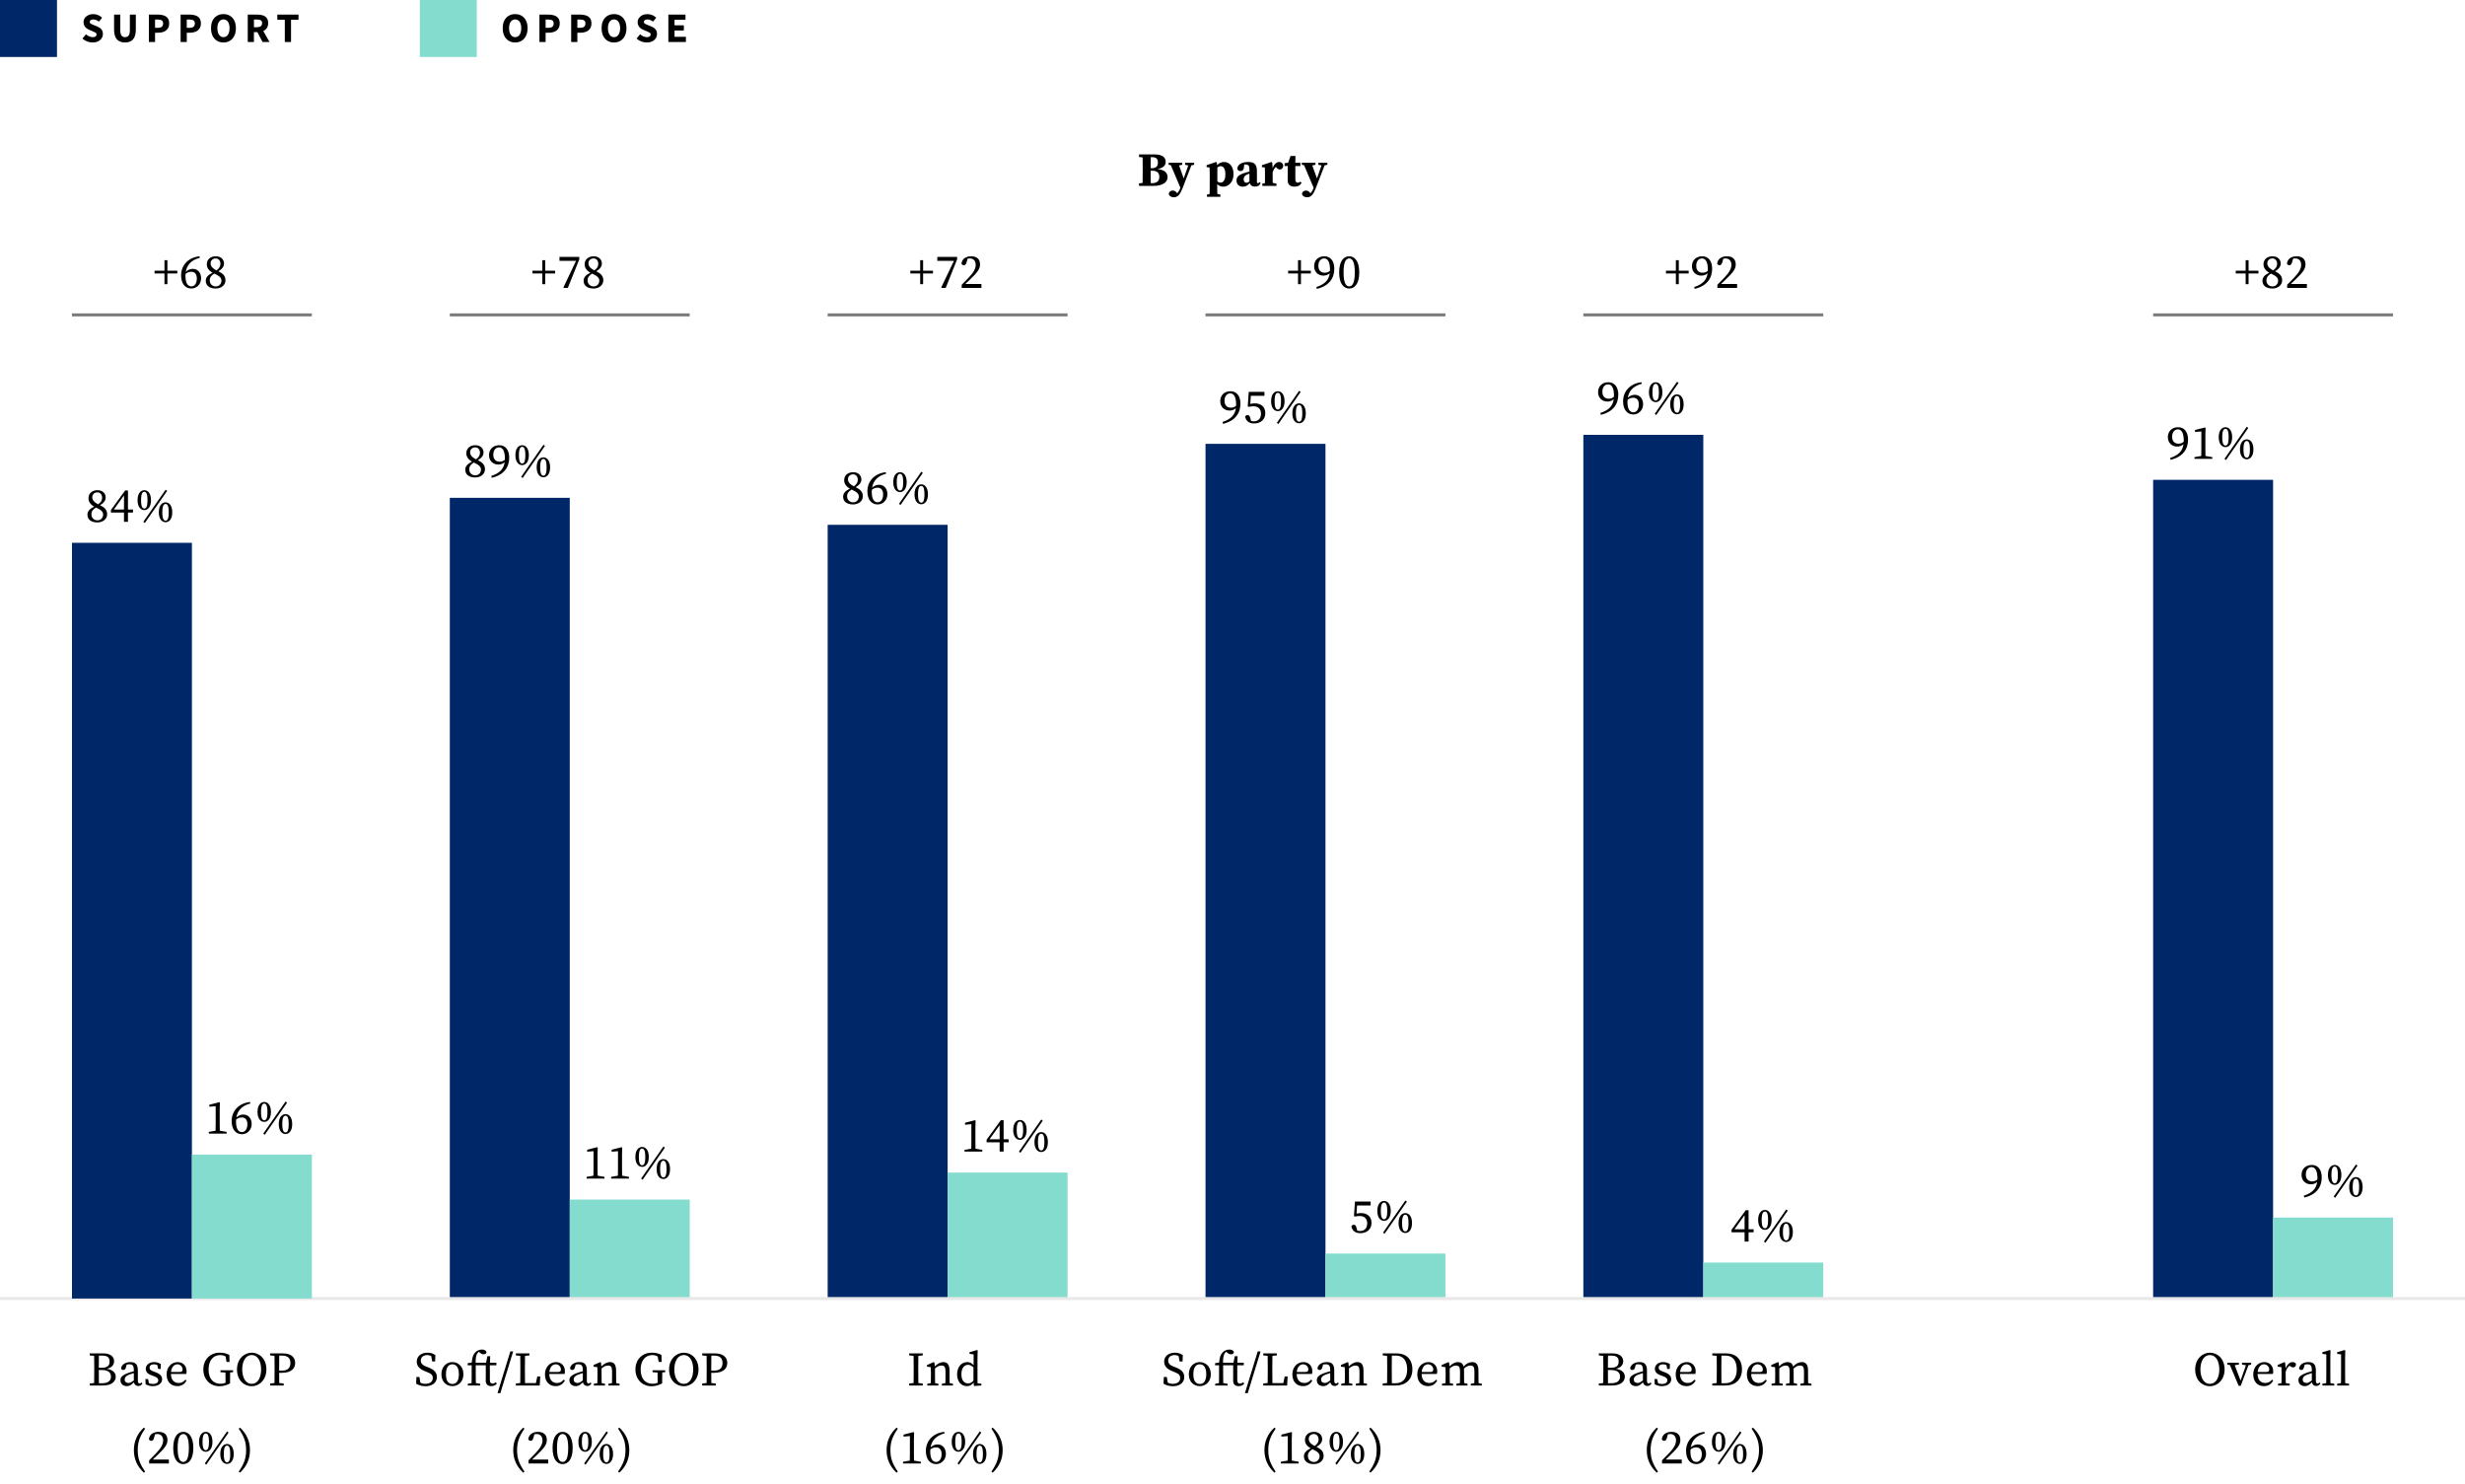 <?xml version="1.0" encoding="UTF-8"?> <svg xmlns="http://www.w3.org/2000/svg" width="822" height="495" viewBox="0 0 822 495" fill="none"><path d="M381.059 56.976V56.512C381.059 55.184 381.059 53.824 381.027 52.48L379.827 52.352V51.488H384.995C387.715 51.488 388.723 52.56 388.723 53.968C388.723 55.056 388.099 55.984 386.003 56.368C388.387 56.656 389.347 57.616 389.347 59.056C389.347 60.384 388.355 62 384.387 62H379.827V61.136L381.027 61.008C381.059 59.696 381.059 58.352 381.059 56.976ZM384.243 56.928H383.699C383.699 58.432 383.699 59.76 383.731 61.072H384.243C385.731 61.072 386.595 60.384 386.595 59.024C386.595 57.568 385.827 56.928 384.243 56.928ZM384.291 52.416H383.731C383.699 53.616 383.699 54.848 383.699 56.08H384.147C385.507 56.08 386.131 55.424 386.131 54.16C386.131 52.976 385.539 52.416 384.291 52.416ZM391.389 65.792C390.541 65.792 389.789 65.264 389.741 64.592C389.869 63.888 390.429 63.552 391.053 63.552C391.485 63.552 391.997 63.664 392.429 64.304L392.541 64.464C392.989 63.984 393.373 63.344 393.629 62.624V62.608L390.445 55.088L389.693 54.96V54.272H394.237V54.96L393.165 55.152L394.733 59.488L396.253 55.152L395.197 54.96V54.272H398.205V54.96L397.293 55.12L394.381 62.656C393.597 64.704 392.877 65.792 391.389 65.792ZM408.622 58.128C408.622 56.24 407.982 55.408 407.038 55.408C406.638 55.408 406.286 55.6 405.95 55.856V60.496C406.254 60.752 406.59 60.896 406.99 60.896C407.95 60.896 408.622 60.032 408.622 58.128ZM403.406 62.048V57.712C403.406 56.832 403.39 56.496 403.358 55.856L402.366 55.712V55.088L405.502 54.016L405.774 54.176L405.838 55.088C406.526 54.368 407.294 54.016 408.206 54.016C409.95 54.016 411.342 55.44 411.342 58.096C411.342 60.672 409.726 62.24 407.918 62.24C407.07 62.24 406.43 61.952 405.902 61.392V62.032C405.902 62.816 405.918 63.664 405.934 64.64L406.958 64.88V65.632H402.478V64.88L403.374 64.688C403.39 63.68 403.406 62.832 403.406 62.048ZM418.486 62.224C417.558 62.224 416.966 61.808 416.726 61.072C416.038 61.808 415.542 62.24 414.438 62.24C413.206 62.24 412.342 61.52 412.342 60.192C412.342 59.056 412.966 58.256 415.43 57.536C415.75 57.44 416.198 57.328 416.646 57.216V56.688C416.646 55.264 416.374 54.848 415.35 54.848C415.206 54.848 415.078 54.848 414.918 54.864L414.838 55.568C414.806 56.624 414.294 57.056 413.67 57.056C413.094 57.056 412.726 56.784 412.598 56.256C412.678 54.928 413.974 54.016 416.278 54.016C418.326 54.016 419.142 54.896 419.142 57.04V60.624C419.142 60.944 419.27 61.088 419.494 61.088C419.67 61.088 419.798 61.008 419.974 60.736L420.406 61.024C420.022 61.888 419.446 62.224 418.486 62.224ZM414.71 59.776C414.71 60.576 415.126 60.944 415.67 60.944C415.974 60.944 416.214 60.816 416.646 60.512V57.904C416.358 58 416.086 58.096 415.894 58.176C415.174 58.48 414.71 59.024 414.71 59.776ZM420.938 62V61.248L421.818 61.072C421.834 60.288 421.834 59.312 421.834 58.64V57.696C421.834 56.816 421.818 56.496 421.786 55.856L420.81 55.712V55.088L423.962 54.016L424.25 54.192L424.394 56.08C424.826 54.704 425.754 54.016 426.538 54.016C427.242 54.016 427.802 54.416 427.93 55.2C427.898 56.032 427.434 56.512 426.794 56.512C426.314 56.512 425.946 56.272 425.562 55.76L425.466 55.632C424.986 56.08 424.554 56.816 424.394 57.552V58.64C424.394 59.296 424.394 60.224 424.41 60.976L425.674 61.248V62H420.938ZM431.957 59.84C431.957 60.592 432.293 60.928 432.773 60.928C433.061 60.928 433.333 60.816 433.637 60.576L434.037 60.96C433.605 61.776 432.869 62.24 431.685 62.24C430.245 62.24 429.397 61.6 429.397 60.016C429.397 59.456 429.413 59.04 429.413 58.416V55.36H428.373V54.416L429.557 54.256L430.357 52.016H431.989L431.957 54.272H433.637V55.36H431.957V59.84ZM435.818 65.792C434.97 65.792 434.218 65.264 434.17 64.592C434.298 63.888 434.858 63.552 435.482 63.552C435.914 63.552 436.426 63.664 436.858 64.304L436.97 64.464C437.418 63.984 437.802 63.344 438.058 62.624V62.608L434.874 55.088L434.122 54.96V54.272H438.666V54.96L437.594 55.152L439.162 59.488L440.682 55.152L439.626 54.96V54.272H442.634V54.96L441.722 55.12L438.81 62.656C438.026 64.704 437.306 65.792 435.818 65.792Z" fill="black"></path><path d="M432.85 94.768V91.184H429.554V90.272H432.85V86.768H433.826V90.272H437.122V91.184H433.826V94.768H432.85ZM439.638 88.624C439.638 90.256 440.566 90.944 441.75 90.944C442.454 90.944 442.998 90.736 443.494 90.304C443.51 90.16 443.51 90.032 443.51 89.888C443.51 87.296 442.726 86.176 441.558 86.176C440.518 86.176 439.638 87.008 439.638 88.624ZM444.95 89.616C444.95 92.672 443.286 95.36 439.126 96.32L438.966 95.712C441.862 94.752 443.126 93.328 443.43 91.104C442.87 91.648 442.15 91.904 441.318 91.904C439.606 91.904 438.214 90.72 438.214 88.768C438.214 86.784 439.606 85.456 441.622 85.456C443.718 85.456 444.95 87.072 444.95 89.616ZM448.038 90.848C448.038 94.56 448.934 95.488 449.926 95.488C450.886 95.488 451.782 94.544 451.782 90.848C451.782 87.12 450.886 86.176 449.926 86.176C448.934 86.176 448.038 87.104 448.038 90.848ZM449.926 85.456C451.606 85.456 453.27 86.88 453.27 90.848C453.27 94.8 451.606 96.208 449.926 96.208C448.214 96.208 446.566 94.8 446.566 90.848C446.566 86.88 448.214 85.456 449.926 85.456Z" fill="black"></path><path d="M306.85 94.768V91.184H303.554V90.272H306.85V86.768H307.826V90.272H311.122V91.184H307.826V94.768H306.85ZM313.878 95.84L318.102 86.976H312.566V85.664H319.174V86.48L315.366 96H314.038L313.878 95.84ZM320.694 96V94.96C321.542 94.128 322.358 93.28 323.046 92.56C324.646 90.88 325.366 89.568 325.366 88.32C325.366 87.008 324.614 86.176 323.446 86.176C323.238 86.176 322.966 86.192 322.662 86.256L322.358 87.36C322.15 88.144 321.878 88.448 321.43 88.448C321.078 88.448 320.79 88.256 320.614 87.936C320.79 86.24 322.23 85.456 323.846 85.456C325.91 85.456 326.806 86.576 326.806 88.176C326.806 89.584 326.102 90.672 323.638 93.04C323.206 93.472 322.566 94.08 321.91 94.688H327.27V96H320.694Z" fill="black"></path><path d="M180.85 94.768V91.184H177.554V90.272H180.85V86.768H181.826V90.272H185.122V91.184H181.826V94.768H180.85ZM187.878 95.84L192.102 86.976H186.566V85.664H193.174V86.48L189.366 96H188.038L187.878 95.84ZM196.23 87.776C196.23 88.608 196.63 89.36 198.214 90.16C199.174 89.424 199.51 88.832 199.51 87.952C199.51 86.992 198.934 86.176 197.926 86.176C197.014 86.176 196.23 86.8 196.23 87.776ZM194.614 93.616C194.614 92.464 195.398 91.664 196.87 90.928C195.526 90.176 194.966 89.232 194.966 88.128C194.966 86.448 196.294 85.456 197.958 85.456C199.638 85.456 200.71 86.48 200.71 87.92C200.71 88.672 200.278 89.6 198.822 90.448C200.406 91.232 201.19 92.064 201.19 93.472C201.19 95.088 199.766 96.208 197.926 96.208C195.99 96.208 194.614 95.328 194.614 93.616ZM195.942 93.52C195.942 94.656 196.774 95.504 197.958 95.504C199.094 95.504 199.846 94.656 199.846 93.584C199.846 92.656 199.254 92.064 197.462 91.232C196.454 91.856 195.942 92.464 195.942 93.52Z" fill="black"></path><path d="M54.85 94.768V91.184H51.554V90.272H54.85V86.768H55.826V90.272H59.122V91.184H55.826V94.768H54.85ZM63.814 95.488C64.886 95.488 65.638 94.512 65.638 92.848C65.638 91.36 64.902 90.624 63.798 90.624C63.158 90.624 62.486 90.816 61.878 91.328C61.862 91.536 61.846 91.776 61.846 92C61.846 94.432 62.63 95.488 63.814 95.488ZM67.062 92.816C67.062 94.848 65.478 96.208 63.846 96.208C61.702 96.208 60.39 94.544 60.39 91.808C60.39 88.608 62.598 85.904 66.518 85.456L66.614 85.968C63.718 86.72 62.326 88.4 61.958 90.64C62.614 90 63.414 89.648 64.278 89.648C66.022 89.648 67.062 91.008 67.062 92.816ZM70.23 87.776C70.23 88.608 70.63 89.36 72.214 90.16C73.174 89.424 73.51 88.832 73.51 87.952C73.51 86.992 72.934 86.176 71.926 86.176C71.014 86.176 70.23 86.8 70.23 87.776ZM68.614 93.616C68.614 92.464 69.398 91.664 70.87 90.928C69.526 90.176 68.966 89.232 68.966 88.128C68.966 86.448 70.294 85.456 71.958 85.456C73.638 85.456 74.71 86.48 74.71 87.92C74.71 88.672 74.278 89.6 72.822 90.448C74.406 91.232 75.19 92.064 75.19 93.472C75.19 95.088 73.766 96.208 71.926 96.208C69.99 96.208 68.614 95.328 68.614 93.616ZM69.942 93.52C69.942 94.656 70.774 95.504 71.958 95.504C73.094 95.504 73.846 94.656 73.846 93.584C73.846 92.656 73.254 92.064 71.462 91.232C70.454 91.856 69.942 92.464 69.942 93.52Z" fill="black"></path><path d="M558.85 94.768V91.184H555.554V90.272H558.85V86.768H559.826V90.272H563.122V91.184H559.826V94.768H558.85ZM565.638 88.624C565.638 90.256 566.566 90.944 567.75 90.944C568.454 90.944 568.998 90.736 569.494 90.304C569.51 90.16 569.51 90.032 569.51 89.888C569.51 87.296 568.726 86.176 567.558 86.176C566.518 86.176 565.638 87.008 565.638 88.624ZM570.95 89.616C570.95 92.672 569.286 95.36 565.126 96.32L564.966 95.712C567.862 94.752 569.126 93.328 569.43 91.104C568.87 91.648 568.15 91.904 567.318 91.904C565.606 91.904 564.214 90.72 564.214 88.768C564.214 86.784 565.606 85.456 567.622 85.456C569.718 85.456 570.95 87.072 570.95 89.616ZM572.694 96V94.96C573.542 94.128 574.358 93.28 575.046 92.56C576.646 90.88 577.366 89.568 577.366 88.32C577.366 87.008 576.614 86.176 575.446 86.176C575.238 86.176 574.966 86.192 574.662 86.256L574.358 87.36C574.15 88.144 573.878 88.448 573.43 88.448C573.078 88.448 572.79 88.256 572.614 87.936C572.79 86.24 574.23 85.456 575.846 85.456C577.91 85.456 578.806 86.576 578.806 88.176C578.806 89.584 578.102 90.672 575.638 93.04C575.206 93.472 574.566 94.08 573.91 94.688H579.27V96H572.694Z" fill="black"></path><path d="M748.85 94.768V91.184H745.554V90.272H748.85V86.768H749.826V90.272H753.122V91.184H749.826V94.768H748.85ZM756.07 87.776C756.07 88.608 756.47 89.36 758.054 90.16C759.014 89.424 759.35 88.832 759.35 87.952C759.35 86.992 758.774 86.176 757.766 86.176C756.854 86.176 756.07 86.8 756.07 87.776ZM754.454 93.616C754.454 92.464 755.238 91.664 756.71 90.928C755.366 90.176 754.806 89.232 754.806 88.128C754.806 86.448 756.134 85.456 757.798 85.456C759.478 85.456 760.55 86.48 760.55 87.92C760.55 88.672 760.118 89.6 758.662 90.448C760.246 91.232 761.03 92.064 761.03 93.472C761.03 95.088 759.606 96.208 757.766 96.208C755.83 96.208 754.454 95.328 754.454 93.616ZM755.782 93.52C755.782 94.656 756.614 95.504 757.798 95.504C758.934 95.504 759.686 94.656 759.686 93.584C759.686 92.656 759.094 92.064 757.302 91.232C756.294 91.856 755.782 92.464 755.782 93.52ZM762.694 96V94.96C763.542 94.128 764.358 93.28 765.046 92.56C766.646 90.88 767.366 89.568 767.366 88.32C767.366 87.008 766.614 86.176 765.446 86.176C765.238 86.176 764.966 86.192 764.662 86.256L764.358 87.36C764.15 88.144 763.878 88.448 763.43 88.448C763.078 88.448 762.79 88.256 762.614 87.936C762.79 86.24 764.23 85.456 765.846 85.456C767.91 85.456 768.806 86.576 768.806 88.176C768.806 89.584 768.102 90.672 765.638 93.04C765.206 93.472 764.566 94.08 763.91 94.688H769.27V96H762.694Z" fill="black"></path><rect x="402" y="148" width="40" height="285" fill="#002868"></rect><rect x="442" y="418" width="40" height="15" fill="#84DCCF"></rect><rect x="528" y="145" width="40" height="288" fill="#002868"></rect><rect x="568" y="421" width="40" height="12" fill="#84DCCF"></rect><rect x="718" y="160" width="40" height="273" fill="#002868"></rect><rect x="758" y="406" width="40" height="27" fill="#84DCCF"></rect><rect x="150" y="166" width="40" height="267" fill="#002868"></rect><rect x="190" y="400" width="40" height="33" fill="#84DCCF"></rect><rect x="276" y="175" width="40" height="258" fill="#002868"></rect><rect x="316" y="391" width="40" height="42" fill="#84DCCF"></rect><path d="M0 433H822" stroke="#E8E8E8"></path><path d="M31.429 457.04V456.256C31.429 454.88 31.429 453.504 31.397 452.128L29.925 451.952V451.296H34.565C36.789 451.296 38.053 452.384 38.053 453.904C38.053 455.04 37.349 456.064 35.573 456.432C37.701 456.736 38.597 457.776 38.597 459.072C38.597 460.528 37.397 462 34.325 462H29.925V461.344L31.397 461.168C31.429 459.824 31.429 458.432 31.429 457.04ZM33.829 456.832H32.949C32.949 458.512 32.949 459.888 32.981 461.248H33.957C36.005 461.248 36.997 460.48 36.997 459.072C36.997 457.584 36.037 456.832 33.829 456.832ZM34.085 452.032H32.981C32.949 453.408 32.949 454.832 32.949 456.096H33.781C35.717 456.096 36.549 455.472 36.549 454.016C36.549 452.56 35.717 452.032 34.085 452.032ZM46.1 462.16C45.332 462.16 44.788 461.68 44.66 460.928C43.78 461.792 43.252 462.208 42.308 462.208C41.14 462.208 40.164 461.536 40.164 460.208C40.164 459.296 40.66 458.576 42.82 457.792C43.316 457.616 43.988 457.408 44.628 457.264V456.864C44.628 455.312 44.18 454.928 43.124 454.928C42.884 454.928 42.596 454.944 42.26 455.024L41.956 456.064C41.812 456.56 41.556 456.832 41.124 456.832C40.676 456.832 40.42 456.592 40.372 456.176C40.676 454.96 41.86 454.192 43.492 454.192C45.172 454.192 45.972 454.96 45.972 456.976V460.384C45.972 461.072 46.196 461.328 46.548 461.328C46.82 461.328 46.996 461.184 47.172 460.976L47.492 461.328C47.108 461.952 46.66 462.16 46.1 462.16ZM41.588 459.968C41.588 460.816 42.132 461.152 42.868 461.152C43.412 461.152 43.716 460.96 44.628 460.32V457.856C44.068 458.016 43.492 458.208 43.156 458.336C41.764 458.88 41.588 459.488 41.588 459.968ZM50.944 462.208C50.048 462.208 49.344 462 48.56 461.6L48.496 459.84H49.376L49.68 461.232C50.064 461.408 50.48 461.488 50.976 461.488C52.192 461.488 52.768 460.992 52.768 460.272C52.768 459.584 52.288 459.232 51.28 458.88L50.544 458.608C49.376 458.176 48.608 457.536 48.608 456.448C48.608 455.28 49.6 454.192 51.392 454.192C52.256 454.192 52.944 454.432 53.632 454.848L53.568 456.48H52.736L52.48 455.2C52.128 455.024 51.76 454.928 51.376 454.928C50.4 454.928 49.888 455.36 49.888 456.016C49.888 456.72 50.272 456.992 51.36 457.392L51.856 457.568C53.456 458.16 54.064 458.912 54.064 459.92C54.064 461.136 53.008 462.208 50.944 462.208ZM59.146 454.928C58.25 454.928 57.21 455.632 57.034 457.488H59.946C60.714 457.488 60.89 457.12 60.89 456.656C60.89 455.744 60.138 454.928 59.146 454.928ZM59.242 454.192C60.906 454.192 62.218 455.328 62.218 457.264C62.218 457.632 62.17 457.952 62.106 458.16H57.002C57.034 460.128 58.058 461.168 59.594 461.168C60.618 461.168 61.242 460.72 61.818 460.048L62.202 460.352C61.61 461.488 60.586 462.208 59.13 462.208C56.97 462.208 55.562 460.72 55.562 458.272C55.562 455.824 57.242 454.192 59.242 454.192ZM76.716 460.592V461.296C75.612 461.872 74.525 462.24 73.197 462.24C69.981 462.24 67.805 459.872 67.805 456.64C67.805 453.424 69.996 451.056 73.26 451.056C74.573 451.056 75.581 451.296 76.477 451.808L76.54 454.144H75.549L75.228 452.32C74.653 452 74.061 451.856 73.404 451.856C71.197 451.856 69.549 453.584 69.549 456.64C69.549 459.696 71.052 461.424 73.501 461.424C74.141 461.424 74.653 461.328 75.213 461.104V460.592C75.213 459.632 75.197 458.656 75.18 457.696L73.516 457.552V456.912H77.725V457.552L76.749 457.648C76.733 458.608 76.716 459.6 76.716 460.592ZM80.771 456.64C80.771 459.056 81.715 461.44 83.939 461.44C86.163 461.44 87.075 459.056 87.075 456.64C87.075 454.24 86.163 451.856 83.939 451.856C81.715 451.856 80.771 454.24 80.771 456.64ZM83.939 451.056C86.403 451.056 88.835 452.992 88.835 456.64C88.835 460.16 86.419 462.24 83.939 462.24C81.443 462.24 79.027 460.304 79.027 456.64C79.027 453.136 81.459 451.056 83.939 451.056ZM91.565 457.04V456.256C91.565 454.88 91.565 453.504 91.533 452.128L90.061 451.952V451.296H94.365C97.069 451.296 98.429 452.608 98.429 454.48C98.429 456.272 97.197 457.776 93.917 457.776H93.085C93.085 458.928 93.085 460.016 93.117 461.168L94.605 461.344V462H90.061V461.344L91.533 461.168C91.565 459.824 91.565 458.432 91.565 457.04ZM94.077 452.032H93.117C93.085 453.408 93.085 454.832 93.085 456.256V457.024H94.141C96.077 457.024 96.845 455.984 96.845 454.48C96.845 452.928 95.997 452.032 94.077 452.032ZM45.928 483.552C45.928 486.112 46.504 487.984 48.392 490.704L47.975 491.072C45.719 488.96 44.648 486.48 44.648 483.552C44.648 480.624 45.719 478.144 47.975 476.032L48.392 476.4C46.504 479.12 45.928 480.992 45.928 483.552ZM49.733 488V486.96C50.581 486.128 51.397 485.28 52.085 484.56C53.685 482.88 54.405 481.568 54.405 480.32C54.405 479.008 53.653 478.176 52.485 478.176C52.277 478.176 52.005 478.192 51.701 478.256L51.397 479.36C51.189 480.144 50.917 480.448 50.469 480.448C50.117 480.448 49.829 480.256 49.653 479.936C49.829 478.24 51.269 477.456 52.885 477.456C54.949 477.456 55.845 478.576 55.845 480.176C55.845 481.584 55.141 482.672 52.677 485.04C52.245 485.472 51.605 486.08 50.949 486.688H56.309V488H49.733ZM59.237 482.848C59.237 486.56 60.133 487.488 61.125 487.488C62.085 487.488 62.981 486.544 62.981 482.848C62.981 479.12 62.085 478.176 61.125 478.176C60.133 478.176 59.237 479.104 59.237 482.848ZM61.125 477.456C62.805 477.456 64.469 478.88 64.469 482.848C64.469 486.8 62.805 488.208 61.125 488.208C59.413 488.208 57.765 486.8 57.765 482.848C57.765 478.88 59.413 477.456 61.125 477.456ZM68.789 488.4L68.293 488L75.733 477.296L76.229 477.696L68.789 488.4ZM67.541 480.784C67.541 483.072 68.069 483.568 68.629 483.568C69.189 483.568 69.685 483.072 69.685 480.784C69.685 478.496 69.189 478 68.629 478C68.069 478 67.541 478.48 67.541 480.784ZM68.629 477.456C69.765 477.456 70.853 478.448 70.853 480.784C70.853 483.104 69.765 484.096 68.629 484.096C67.477 484.096 66.373 483.104 66.373 480.784C66.373 478.448 67.477 477.456 68.629 477.456ZM74.629 484.832C74.629 487.12 75.157 487.616 75.717 487.616C76.277 487.616 76.773 487.12 76.773 484.832C76.773 482.544 76.277 482.048 75.717 482.048C75.157 482.048 74.629 482.528 74.629 484.832ZM75.717 481.504C76.853 481.504 77.941 482.496 77.941 484.832C77.941 487.152 76.853 488.144 75.717 488.144C74.565 488.144 73.461 487.152 73.461 484.832C73.461 482.496 74.565 481.504 75.717 481.504ZM82.075 483.552C82.075 480.992 81.499 479.12 79.611 476.4L80.027 476.032C82.283 478.144 83.355 480.624 83.355 483.552C83.355 486.48 82.283 488.96 80.027 491.072L79.611 490.704C81.499 487.984 82.075 486.112 82.075 483.552Z" fill="black"></path><path d="M141.84 461.44C143.344 461.44 144.32 460.736 144.32 459.504C144.32 458.48 143.712 458.016 142.352 457.488L141.728 457.232C140.08 456.592 138.976 455.648 138.976 454.016C138.976 452.176 140.528 451.056 142.576 451.056C143.648 451.056 144.512 451.376 145.2 451.888L145.104 453.984H144.128L143.792 452.176C143.376 451.952 142.976 451.856 142.48 451.856C141.264 451.856 140.32 452.48 140.32 453.664C140.32 454.656 140.976 455.248 142.128 455.696L142.768 455.936C144.864 456.752 145.68 457.68 145.68 459.2C145.68 461.088 144.112 462.24 141.888 462.24C140.688 462.24 139.504 461.872 138.768 461.392L138.864 459.152H139.856L140.176 461.04C140.672 461.312 141.152 461.44 141.84 461.44ZM150.859 462.208C148.987 462.208 147.195 460.88 147.195 458.24C147.195 455.584 149.003 454.192 150.859 454.192C152.699 454.192 154.539 455.584 154.539 458.24C154.539 460.88 152.715 462.208 150.859 462.208ZM150.859 461.488C152.235 461.488 153.019 460.384 153.019 458.24C153.019 456.08 152.235 454.928 150.859 454.928C149.467 454.928 148.715 456.08 148.715 458.24C148.715 460.384 149.467 461.488 150.859 461.488ZM157.289 458.64V455.248H155.961V454.544L157.305 454.368C157.465 452.656 157.753 451.728 158.441 450.992C159.145 450.24 159.961 450.016 160.697 450.016C161.449 450.016 162.073 450.256 162.233 450.88C162.201 451.296 161.849 451.6 161.257 451.6C160.857 451.6 160.489 451.44 160.105 451.12L159.657 450.768C159.449 450.928 159.257 451.136 159.113 451.376C158.793 451.952 158.569 452.864 158.617 454.4H162.089L162.521 452.224H163.465L163.385 454.4H165.529V455.248H163.353V460.208C163.353 461.024 163.705 461.376 164.233 461.376C164.585 461.376 164.905 461.232 165.321 460.944L165.689 461.36C165.289 461.904 164.617 462.208 163.801 462.208C162.681 462.208 161.977 461.632 161.977 460.384C161.977 459.984 161.993 459.648 161.993 459.024V455.248H158.649V458.64C158.649 459.488 158.665 460.336 158.681 461.184L160.121 461.424V462H155.993V461.424L157.257 461.2C157.273 460.352 157.289 459.488 157.289 458.64ZM165.905 464.56L170.177 450.64H171.121L166.849 464.56H165.905ZM173.523 456.256C173.523 454.864 173.523 453.472 173.491 452.128L172.019 451.952V451.296H176.547V451.952L175.075 452.128C175.043 453.504 175.043 454.88 175.043 456.256V457.36C175.043 458.496 175.043 459.84 175.075 461.2H178.707L179.171 458.992H180.147L179.987 462H172.019V461.344L173.491 461.168C173.523 459.792 173.523 458.416 173.523 457.056V456.256ZM185.31 454.928C184.414 454.928 183.374 455.632 183.198 457.488H186.11C186.878 457.488 187.054 457.12 187.054 456.656C187.054 455.744 186.302 454.928 185.31 454.928ZM185.406 454.192C187.07 454.192 188.382 455.328 188.382 457.264C188.382 457.632 188.334 457.952 188.27 458.16H183.166C183.198 460.128 184.222 461.168 185.758 461.168C186.782 461.168 187.406 460.72 187.982 460.048L188.366 460.352C187.774 461.488 186.75 462.208 185.294 462.208C183.134 462.208 181.726 460.72 181.726 458.272C181.726 455.824 183.406 454.192 185.406 454.192ZM195.822 462.16C195.054 462.16 194.51 461.68 194.382 460.928C193.502 461.792 192.974 462.208 192.03 462.208C190.862 462.208 189.886 461.536 189.886 460.208C189.886 459.296 190.382 458.576 192.542 457.792C193.038 457.616 193.71 457.408 194.35 457.264V456.864C194.35 455.312 193.902 454.928 192.846 454.928C192.606 454.928 192.318 454.944 191.982 455.024L191.678 456.064C191.534 456.56 191.278 456.832 190.846 456.832C190.398 456.832 190.142 456.592 190.094 456.176C190.398 454.96 191.582 454.192 193.214 454.192C194.894 454.192 195.694 454.96 195.694 456.976V460.384C195.694 461.072 195.918 461.328 196.27 461.328C196.542 461.328 196.718 461.184 196.894 460.976L197.214 461.328C196.83 461.952 196.382 462.16 195.822 462.16ZM191.31 459.968C191.31 460.816 191.854 461.152 192.59 461.152C193.134 461.152 193.438 460.96 194.35 460.32V457.856C193.79 458.016 193.214 458.208 192.878 458.336C191.486 458.88 191.31 459.488 191.31 459.968ZM203.404 454.192C204.78 454.192 205.452 455.056 205.452 457.152V458.64C205.452 459.376 205.468 460.4 205.484 461.2L206.604 461.424V462H202.892V461.424L204.076 461.2C204.092 460.416 204.108 459.376 204.108 458.64V457.28C204.108 455.808 203.724 455.344 202.78 455.344C202.044 455.344 201.42 455.632 200.604 456.304V458.64C200.604 459.344 200.62 460.4 200.636 461.2L201.74 461.424V462H198.028V461.424L199.212 461.2C199.228 460.4 199.244 459.36 199.244 458.64V457.872C199.244 456.992 199.228 456.512 199.196 455.872L197.932 455.728V455.168L200.172 454.192L200.412 454.352L200.54 455.648C201.324 454.784 202.412 454.192 203.404 454.192ZM220.81 460.592V461.296C219.706 461.872 218.618 462.24 217.29 462.24C214.074 462.24 211.898 459.872 211.898 456.64C211.898 453.424 214.09 451.056 217.354 451.056C218.666 451.056 219.674 451.296 220.57 451.808L220.634 454.144H219.642L219.322 452.32C218.746 452 218.154 451.856 217.498 451.856C215.29 451.856 213.642 453.584 213.642 456.64C213.642 459.696 215.146 461.424 217.594 461.424C218.234 461.424 218.746 461.328 219.306 461.104V460.592C219.306 459.632 219.29 458.656 219.274 457.696L217.61 457.552V456.912H221.818V457.552L220.842 457.648C220.826 458.608 220.81 459.6 220.81 460.592ZM224.864 456.64C224.864 459.056 225.808 461.44 228.032 461.44C230.256 461.44 231.168 459.056 231.168 456.64C231.168 454.24 230.256 451.856 228.032 451.856C225.808 451.856 224.864 454.24 224.864 456.64ZM228.032 451.056C230.496 451.056 232.928 452.992 232.928 456.64C232.928 460.16 230.512 462.24 228.032 462.24C225.536 462.24 223.12 460.304 223.12 456.64C223.12 453.136 225.552 451.056 228.032 451.056ZM235.658 457.04V456.256C235.658 454.88 235.658 453.504 235.626 452.128L234.154 451.952V451.296H238.458C241.162 451.296 242.522 452.608 242.522 454.48C242.522 456.272 241.29 457.776 238.01 457.776H237.178C237.178 458.928 237.178 460.016 237.21 461.168L238.698 461.344V462H234.154V461.344L235.626 461.168C235.658 459.824 235.658 458.432 235.658 457.04ZM238.17 452.032H237.21C237.178 453.408 237.178 454.832 237.178 456.256V457.024H238.234C240.17 457.024 240.938 455.984 240.938 454.48C240.938 452.928 240.09 452.032 238.17 452.032ZM172.428 483.552C172.428 486.112 173.004 487.984 174.892 490.704L174.476 491.072C172.22 488.96 171.148 486.48 171.148 483.552C171.148 480.624 172.22 478.144 174.476 476.032L174.892 476.4C173.004 479.12 172.428 480.992 172.428 483.552ZM176.233 488V486.96C177.081 486.128 177.897 485.28 178.585 484.56C180.185 482.88 180.905 481.568 180.905 480.32C180.905 479.008 180.153 478.176 178.985 478.176C178.777 478.176 178.505 478.192 178.201 478.256L177.897 479.36C177.689 480.144 177.417 480.448 176.969 480.448C176.617 480.448 176.329 480.256 176.153 479.936C176.329 478.24 177.769 477.456 179.385 477.456C181.449 477.456 182.345 478.576 182.345 480.176C182.345 481.584 181.641 482.672 179.177 485.04C178.745 485.472 178.105 486.08 177.449 486.688H182.809V488H176.233ZM185.737 482.848C185.737 486.56 186.633 487.488 187.625 487.488C188.585 487.488 189.481 486.544 189.481 482.848C189.481 479.12 188.585 478.176 187.625 478.176C186.633 478.176 185.737 479.104 185.737 482.848ZM187.625 477.456C189.305 477.456 190.969 478.88 190.969 482.848C190.969 486.8 189.305 488.208 187.625 488.208C185.913 488.208 184.265 486.8 184.265 482.848C184.265 478.88 185.913 477.456 187.625 477.456ZM195.289 488.4L194.793 488L202.233 477.296L202.729 477.696L195.289 488.4ZM194.041 480.784C194.041 483.072 194.569 483.568 195.129 483.568C195.689 483.568 196.185 483.072 196.185 480.784C196.185 478.496 195.689 478 195.129 478C194.569 478 194.041 478.48 194.041 480.784ZM195.129 477.456C196.265 477.456 197.353 478.448 197.353 480.784C197.353 483.104 196.265 484.096 195.129 484.096C193.977 484.096 192.873 483.104 192.873 480.784C192.873 478.448 193.977 477.456 195.129 477.456ZM201.129 484.832C201.129 487.12 201.657 487.616 202.217 487.616C202.777 487.616 203.273 487.12 203.273 484.832C203.273 482.544 202.777 482.048 202.217 482.048C201.657 482.048 201.129 482.528 201.129 484.832ZM202.217 481.504C203.353 481.504 204.441 482.496 204.441 484.832C204.441 487.152 203.353 488.144 202.217 488.144C201.065 488.144 199.961 487.152 199.961 484.832C199.961 482.496 201.065 481.504 202.217 481.504ZM208.575 483.552C208.575 480.992 207.999 479.12 206.111 476.4L206.527 476.032C208.783 478.144 209.855 480.624 209.855 483.552C209.855 486.48 208.783 488.96 206.527 491.072L206.111 490.704C207.999 487.984 208.575 486.112 208.575 483.552Z" fill="black"></path><path d="M391.074 461.44C392.578 461.44 393.554 460.736 393.554 459.504C393.554 458.48 392.946 458.016 391.586 457.488L390.962 457.232C389.314 456.592 388.21 455.648 388.21 454.016C388.21 452.176 389.762 451.056 391.81 451.056C392.882 451.056 393.746 451.376 394.434 451.888L394.338 453.984H393.362L393.026 452.176C392.61 451.952 392.21 451.856 391.714 451.856C390.498 451.856 389.554 452.48 389.554 453.664C389.554 454.656 390.21 455.248 391.362 455.696L392.002 455.936C394.098 456.752 394.914 457.68 394.914 459.2C394.914 461.088 393.346 462.24 391.122 462.24C389.922 462.24 388.738 461.872 388.002 461.392L388.098 459.152H389.09L389.41 461.04C389.906 461.312 390.386 461.44 391.074 461.44ZM400.094 462.208C398.222 462.208 396.43 460.88 396.43 458.24C396.43 455.584 398.238 454.192 400.094 454.192C401.934 454.192 403.774 455.584 403.774 458.24C403.774 460.88 401.95 462.208 400.094 462.208ZM400.094 461.488C401.47 461.488 402.254 460.384 402.254 458.24C402.254 456.08 401.47 454.928 400.094 454.928C398.702 454.928 397.95 456.08 397.95 458.24C397.95 460.384 398.702 461.488 400.094 461.488ZM406.523 458.64V455.248H405.195V454.544L406.539 454.368C406.699 452.656 406.987 451.728 407.675 450.992C408.379 450.24 409.195 450.016 409.931 450.016C410.683 450.016 411.307 450.256 411.467 450.88C411.435 451.296 411.083 451.6 410.491 451.6C410.091 451.6 409.723 451.44 409.339 451.12L408.891 450.768C408.683 450.928 408.491 451.136 408.347 451.376C408.027 451.952 407.803 452.864 407.851 454.4H411.323L411.755 452.224H412.699L412.619 454.4H414.763V455.248H412.587V460.208C412.587 461.024 412.939 461.376 413.467 461.376C413.819 461.376 414.139 461.232 414.555 460.944L414.923 461.36C414.523 461.904 413.851 462.208 413.035 462.208C411.915 462.208 411.211 461.632 411.211 460.384C411.211 459.984 411.227 459.648 411.227 459.024V455.248H407.883V458.64C407.883 459.488 407.899 460.336 407.915 461.184L409.355 461.424V462H405.227V461.424L406.491 461.2C406.507 460.352 406.523 459.488 406.523 458.64ZM415.14 464.56L419.412 450.64H420.356L416.084 464.56H415.14ZM422.757 456.256C422.757 454.864 422.757 453.472 422.725 452.128L421.253 451.952V451.296H425.781V451.952L424.309 452.128C424.277 453.504 424.277 454.88 424.277 456.256V457.36C424.277 458.496 424.277 459.84 424.309 461.2H427.941L428.405 458.992H429.381L429.221 462H421.253V461.344L422.725 461.168C422.757 459.792 422.757 458.416 422.757 457.056V456.256ZM434.544 454.928C433.648 454.928 432.608 455.632 432.432 457.488H435.344C436.112 457.488 436.288 457.12 436.288 456.656C436.288 455.744 435.536 454.928 434.544 454.928ZM434.64 454.192C436.304 454.192 437.616 455.328 437.616 457.264C437.616 457.632 437.568 457.952 437.504 458.16H432.4C432.432 460.128 433.456 461.168 434.992 461.168C436.016 461.168 436.64 460.72 437.216 460.048L437.6 460.352C437.008 461.488 435.984 462.208 434.528 462.208C432.368 462.208 430.96 460.72 430.96 458.272C430.96 455.824 432.64 454.192 434.64 454.192ZM445.056 462.16C444.288 462.16 443.744 461.68 443.616 460.928C442.736 461.792 442.208 462.208 441.264 462.208C440.096 462.208 439.12 461.536 439.12 460.208C439.12 459.296 439.616 458.576 441.776 457.792C442.272 457.616 442.944 457.408 443.584 457.264V456.864C443.584 455.312 443.136 454.928 442.08 454.928C441.84 454.928 441.552 454.944 441.216 455.024L440.912 456.064C440.768 456.56 440.512 456.832 440.08 456.832C439.632 456.832 439.376 456.592 439.328 456.176C439.632 454.96 440.816 454.192 442.448 454.192C444.128 454.192 444.928 454.96 444.928 456.976V460.384C444.928 461.072 445.152 461.328 445.504 461.328C445.776 461.328 445.952 461.184 446.128 460.976L446.448 461.328C446.064 461.952 445.616 462.16 445.056 462.16ZM440.544 459.968C440.544 460.816 441.088 461.152 441.824 461.152C442.368 461.152 442.672 460.96 443.584 460.32V457.856C443.024 458.016 442.448 458.208 442.112 458.336C440.72 458.88 440.544 459.488 440.544 459.968ZM452.639 454.192C454.015 454.192 454.687 455.056 454.687 457.152V458.64C454.687 459.376 454.703 460.4 454.719 461.2L455.839 461.424V462H452.127V461.424L453.311 461.2C453.327 460.416 453.343 459.376 453.343 458.64V457.28C453.343 455.808 452.959 455.344 452.015 455.344C451.279 455.344 450.655 455.632 449.839 456.304V458.64C449.839 459.344 449.855 460.4 449.871 461.2L450.975 461.424V462H447.263V461.424L448.447 461.2C448.463 460.4 448.479 459.36 448.479 458.64V457.872C448.479 456.992 448.463 456.512 448.431 455.872L447.167 455.728V455.168L449.407 454.192L449.647 454.352L449.775 455.648C450.559 454.784 451.647 454.192 452.639 454.192ZM462.588 456.848V456.256C462.588 454.88 462.588 453.504 462.556 452.128L461.084 451.952V451.296H465.804C468.876 451.296 470.988 453.184 470.988 456.656C470.988 460.112 468.62 462 465.5 462H461.084V461.344L462.556 461.168C462.588 459.808 462.588 458.4 462.588 456.848ZM464.108 456.848C464.108 458.416 464.108 459.84 464.14 461.248H465.404C467.868 461.248 469.244 459.568 469.244 456.656C469.244 453.648 467.868 452.032 465.548 452.032H464.14C464.108 453.408 464.108 454.832 464.108 456.256V456.848ZM476.204 454.928C475.308 454.928 474.268 455.632 474.092 457.488H477.004C477.772 457.488 477.948 457.12 477.948 456.656C477.948 455.744 477.196 454.928 476.204 454.928ZM476.3 454.192C477.964 454.192 479.276 455.328 479.276 457.264C479.276 457.632 479.228 457.952 479.164 458.16H474.06C474.092 460.128 475.116 461.168 476.652 461.168C477.676 461.168 478.3 460.72 478.876 460.048L479.26 460.352C478.668 461.488 477.644 462.208 476.188 462.208C474.028 462.208 472.62 460.72 472.62 458.272C472.62 455.824 474.3 454.192 476.3 454.192ZM490.968 454.192C492.264 454.192 493.016 455.008 493.016 456.992V458.64C493.016 459.376 493.032 460.4 493.048 461.2L494.168 461.424V462H490.456V461.424L491.64 461.2C491.656 460.416 491.672 459.376 491.672 458.64V457.248C491.672 455.76 491.256 455.344 490.328 455.344C489.656 455.344 489 455.616 488.184 456.352C488.2 456.592 488.216 456.864 488.216 457.152V458.64C488.216 459.376 488.232 460.4 488.248 461.2L489.368 461.424V462H485.656V461.424L486.84 461.2C486.856 460.416 486.872 459.376 486.872 458.64V457.28C486.872 455.824 486.504 455.344 485.56 455.344C484.824 455.344 484.216 455.632 483.432 456.304V458.64C483.432 459.344 483.448 460.4 483.464 461.2L484.568 461.424V462H480.856V461.424L482.04 461.2C482.056 460.4 482.072 459.36 482.072 458.64V457.872C482.072 456.992 482.056 456.512 482.024 455.872L480.76 455.728V455.168L483 454.192L483.24 454.352L483.368 455.632C484.136 454.784 485.192 454.192 486.168 454.192C487.176 454.192 487.8 454.64 488.056 455.696C488.888 454.688 489.944 454.192 490.968 454.192ZM422.928 483.552C422.928 486.112 423.504 487.984 425.392 490.704L424.976 491.072C422.72 488.96 421.648 486.48 421.648 483.552C421.648 480.624 422.72 478.144 424.976 476.032L425.392 476.4C423.504 479.12 422.928 480.992 422.928 483.552ZM427.309 478.384L430.605 477.536L430.829 477.696L430.765 479.984V484.624C430.765 485.424 430.781 486.24 430.797 487.04L433.069 487.424V488H427.133V487.424L429.389 487.04C429.405 486.24 429.421 485.424 429.421 484.624V478.864L427.309 479.04V478.384ZM436.429 479.776C436.429 480.608 436.829 481.36 438.413 482.16C439.373 481.424 439.709 480.832 439.709 479.952C439.709 478.992 439.133 478.176 438.125 478.176C437.213 478.176 436.429 478.8 436.429 479.776ZM434.813 485.616C434.813 484.464 435.597 483.664 437.069 482.928C435.725 482.176 435.165 481.232 435.165 480.128C435.165 478.448 436.493 477.456 438.157 477.456C439.837 477.456 440.909 478.48 440.909 479.92C440.909 480.672 440.477 481.6 439.021 482.448C440.605 483.232 441.389 484.064 441.389 485.472C441.389 487.088 439.965 488.208 438.125 488.208C436.189 488.208 434.813 487.328 434.813 485.616ZM436.141 485.52C436.141 486.656 436.973 487.504 438.157 487.504C439.293 487.504 440.045 486.656 440.045 485.584C440.045 484.656 439.453 484.064 437.661 483.232C436.653 483.856 436.141 484.464 436.141 485.52ZM445.789 488.4L445.293 488L452.733 477.296L453.229 477.696L445.789 488.4ZM444.541 480.784C444.541 483.072 445.069 483.568 445.629 483.568C446.189 483.568 446.685 483.072 446.685 480.784C446.685 478.496 446.189 478 445.629 478C445.069 478 444.541 478.48 444.541 480.784ZM445.629 477.456C446.765 477.456 447.853 478.448 447.853 480.784C447.853 483.104 446.765 484.096 445.629 484.096C444.477 484.096 443.373 483.104 443.373 480.784C443.373 478.448 444.477 477.456 445.629 477.456ZM451.629 484.832C451.629 487.12 452.157 487.616 452.717 487.616C453.277 487.616 453.773 487.12 453.773 484.832C453.773 482.544 453.277 482.048 452.717 482.048C452.157 482.048 451.629 482.528 451.629 484.832ZM452.717 481.504C453.853 481.504 454.941 482.496 454.941 484.832C454.941 487.152 453.853 488.144 452.717 488.144C451.565 488.144 450.461 487.152 450.461 484.832C450.461 482.496 451.565 481.504 452.717 481.504ZM459.075 483.552C459.075 480.992 458.499 479.12 456.611 476.4L457.027 476.032C459.283 478.144 460.355 480.624 460.355 483.552C460.355 486.48 459.283 488.96 457.027 491.072L456.611 490.704C458.499 487.984 459.075 486.112 459.075 483.552Z" fill="black"></path><path d="M534.664 457.04V456.256C534.664 454.88 534.664 453.504 534.632 452.128L533.16 451.952V451.296H537.8C540.024 451.296 541.288 452.384 541.288 453.904C541.288 455.04 540.584 456.064 538.808 456.432C540.936 456.736 541.832 457.776 541.832 459.072C541.832 460.528 540.632 462 537.56 462H533.16V461.344L534.632 461.168C534.664 459.824 534.664 458.432 534.664 457.04ZM537.064 456.832H536.184C536.184 458.512 536.184 459.888 536.216 461.248H537.192C539.24 461.248 540.232 460.48 540.232 459.072C540.232 457.584 539.272 456.832 537.064 456.832ZM537.32 452.032H536.216C536.184 453.408 536.184 454.832 536.184 456.096H537.016C538.952 456.096 539.784 455.472 539.784 454.016C539.784 452.56 538.952 452.032 537.32 452.032ZM549.334 462.16C548.566 462.16 548.022 461.68 547.894 460.928C547.014 461.792 546.486 462.208 545.542 462.208C544.374 462.208 543.398 461.536 543.398 460.208C543.398 459.296 543.894 458.576 546.054 457.792C546.55 457.616 547.222 457.408 547.862 457.264V456.864C547.862 455.312 547.414 454.928 546.358 454.928C546.118 454.928 545.83 454.944 545.494 455.024L545.19 456.064C545.046 456.56 544.79 456.832 544.358 456.832C543.91 456.832 543.654 456.592 543.606 456.176C543.91 454.96 545.094 454.192 546.726 454.192C548.406 454.192 549.206 454.96 549.206 456.976V460.384C549.206 461.072 549.43 461.328 549.782 461.328C550.054 461.328 550.23 461.184 550.406 460.976L550.726 461.328C550.342 461.952 549.894 462.16 549.334 462.16ZM544.822 459.968C544.822 460.816 545.366 461.152 546.102 461.152C546.646 461.152 546.95 460.96 547.862 460.32V457.856C547.302 458.016 546.726 458.208 546.39 458.336C544.998 458.88 544.822 459.488 544.822 459.968ZM554.179 462.208C553.283 462.208 552.579 462 551.795 461.6L551.731 459.84H552.611L552.915 461.232C553.299 461.408 553.715 461.488 554.211 461.488C555.427 461.488 556.003 460.992 556.003 460.272C556.003 459.584 555.523 459.232 554.515 458.88L553.779 458.608C552.611 458.176 551.843 457.536 551.843 456.448C551.843 455.28 552.835 454.192 554.627 454.192C555.491 454.192 556.179 454.432 556.867 454.848L556.803 456.48H555.971L555.715 455.2C555.363 455.024 554.995 454.928 554.611 454.928C553.635 454.928 553.123 455.36 553.123 456.016C553.123 456.72 553.507 456.992 554.595 457.392L555.091 457.568C556.691 458.16 557.299 458.912 557.299 459.92C557.299 461.136 556.243 462.208 554.179 462.208ZM562.38 454.928C561.484 454.928 560.444 455.632 560.268 457.488H563.18C563.948 457.488 564.124 457.12 564.124 456.656C564.124 455.744 563.372 454.928 562.38 454.928ZM562.476 454.192C564.14 454.192 565.452 455.328 565.452 457.264C565.452 457.632 565.404 457.952 565.34 458.16H560.236C560.268 460.128 561.292 461.168 562.828 461.168C563.852 461.168 564.476 460.72 565.052 460.048L565.436 460.352C564.844 461.488 563.82 462.208 562.364 462.208C560.204 462.208 558.796 460.72 558.796 458.272C558.796 455.824 560.476 454.192 562.476 454.192ZM572.495 456.848V456.256C572.495 454.88 572.495 453.504 572.463 452.128L570.991 451.952V451.296H575.711C578.783 451.296 580.895 453.184 580.895 456.656C580.895 460.112 578.527 462 575.407 462H570.991V461.344L572.463 461.168C572.495 459.808 572.495 458.4 572.495 456.848ZM574.015 456.848C574.015 458.416 574.015 459.84 574.047 461.248H575.311C577.775 461.248 579.151 459.568 579.151 456.656C579.151 453.648 577.775 452.032 575.455 452.032H574.047C574.015 453.408 574.015 454.832 574.015 456.256V456.848ZM586.11 454.928C585.214 454.928 584.174 455.632 583.998 457.488H586.91C587.678 457.488 587.854 457.12 587.854 456.656C587.854 455.744 587.102 454.928 586.11 454.928ZM586.206 454.192C587.87 454.192 589.182 455.328 589.182 457.264C589.182 457.632 589.134 457.952 589.07 458.16H583.966C583.998 460.128 585.022 461.168 586.558 461.168C587.582 461.168 588.206 460.72 588.782 460.048L589.166 460.352C588.574 461.488 587.55 462.208 586.094 462.208C583.934 462.208 582.526 460.72 582.526 458.272C582.526 455.824 584.206 454.192 586.206 454.192ZM600.874 454.192C602.17 454.192 602.922 455.008 602.922 456.992V458.64C602.922 459.376 602.938 460.4 602.954 461.2L604.074 461.424V462H600.362V461.424L601.546 461.2C601.562 460.416 601.578 459.376 601.578 458.64V457.248C601.578 455.76 601.162 455.344 600.234 455.344C599.562 455.344 598.906 455.616 598.09 456.352C598.106 456.592 598.122 456.864 598.122 457.152V458.64C598.122 459.376 598.138 460.4 598.154 461.2L599.274 461.424V462H595.562V461.424L596.746 461.2C596.762 460.416 596.778 459.376 596.778 458.64V457.28C596.778 455.824 596.41 455.344 595.466 455.344C594.73 455.344 594.122 455.632 593.338 456.304V458.64C593.338 459.344 593.354 460.4 593.37 461.2L594.474 461.424V462H590.762V461.424L591.946 461.2C591.962 460.4 591.978 459.36 591.978 458.64V457.872C591.978 456.992 591.962 456.512 591.93 455.872L590.666 455.728V455.168L592.906 454.192L593.146 454.352L593.274 455.632C594.042 454.784 595.098 454.192 596.074 454.192C597.082 454.192 597.706 454.64 597.962 455.696C598.794 454.688 599.85 454.192 600.874 454.192ZM550.428 483.552C550.428 486.112 551.004 487.984 552.892 490.704L552.476 491.072C550.22 488.96 549.148 486.48 549.148 483.552C549.148 480.624 550.22 478.144 552.476 476.032L552.892 476.4C551.004 479.12 550.428 480.992 550.428 483.552ZM554.233 488V486.96C555.081 486.128 555.897 485.28 556.585 484.56C558.185 482.88 558.905 481.568 558.905 480.32C558.905 479.008 558.153 478.176 556.985 478.176C556.777 478.176 556.505 478.192 556.201 478.256L555.897 479.36C555.689 480.144 555.417 480.448 554.969 480.448C554.617 480.448 554.329 480.256 554.153 479.936C554.329 478.24 555.769 477.456 557.385 477.456C559.449 477.456 560.345 478.576 560.345 480.176C560.345 481.584 559.641 482.672 557.177 485.04C556.745 485.472 556.105 486.08 555.449 486.688H560.809V488H554.233ZM565.673 487.488C566.745 487.488 567.497 486.512 567.497 484.848C567.497 483.36 566.761 482.624 565.657 482.624C565.017 482.624 564.345 482.816 563.737 483.328C563.721 483.536 563.705 483.776 563.705 484C563.705 486.432 564.489 487.488 565.673 487.488ZM568.921 484.816C568.921 486.848 567.337 488.208 565.705 488.208C563.561 488.208 562.249 486.544 562.249 483.808C562.249 480.608 564.457 477.904 568.377 477.456L568.473 477.968C565.577 478.72 564.185 480.4 563.817 482.64C564.473 482 565.273 481.648 566.137 481.648C567.881 481.648 568.921 483.008 568.921 484.816ZM573.289 488.4L572.793 488L580.233 477.296L580.729 477.696L573.289 488.4ZM572.041 480.784C572.041 483.072 572.569 483.568 573.129 483.568C573.689 483.568 574.185 483.072 574.185 480.784C574.185 478.496 573.689 478 573.129 478C572.569 478 572.041 478.48 572.041 480.784ZM573.129 477.456C574.265 477.456 575.353 478.448 575.353 480.784C575.353 483.104 574.265 484.096 573.129 484.096C571.977 484.096 570.873 483.104 570.873 480.784C570.873 478.448 571.977 477.456 573.129 477.456ZM579.129 484.832C579.129 487.12 579.657 487.616 580.217 487.616C580.777 487.616 581.273 487.12 581.273 484.832C581.273 482.544 580.777 482.048 580.217 482.048C579.657 482.048 579.129 482.528 579.129 484.832ZM580.217 481.504C581.353 481.504 582.441 482.496 582.441 484.832C582.441 487.152 581.353 488.144 580.217 488.144C579.065 488.144 577.961 487.152 577.961 484.832C577.961 482.496 579.065 481.504 580.217 481.504ZM586.575 483.552C586.575 480.992 585.999 479.12 584.111 476.4L584.527 476.032C586.783 478.144 587.855 480.624 587.855 483.552C587.855 486.48 586.783 488.96 584.527 491.072L584.111 490.704C585.999 487.984 586.575 486.112 586.575 483.552Z" fill="black"></path><path d="M733.766 456.64C733.766 459.056 734.71 461.44 736.934 461.44C739.158 461.44 740.07 459.056 740.07 456.64C740.07 454.24 739.158 451.856 736.934 451.856C734.71 451.856 733.766 454.24 733.766 456.64ZM736.934 451.056C739.398 451.056 741.83 452.992 741.83 456.64C741.83 460.16 739.414 462.24 736.934 462.24C734.438 462.24 732.022 460.304 732.022 456.64C732.022 453.136 734.454 451.056 736.934 451.056ZM747.639 455.024V454.4H750.679V455.024L749.799 455.232L747.207 462.096H746.519L743.607 455.184L742.743 455.024V454.4H746.615V455.024L745.207 455.232L747.159 460.368L748.951 455.248L747.639 455.024ZM754.972 454.928C754.076 454.928 753.036 455.632 752.86 457.488H755.772C756.54 457.488 756.716 457.12 756.716 456.656C756.716 455.744 755.964 454.928 754.972 454.928ZM755.068 454.192C756.732 454.192 758.044 455.328 758.044 457.264C758.044 457.632 757.996 457.952 757.932 458.16H752.828C752.86 460.128 753.884 461.168 755.42 461.168C756.444 461.168 757.068 460.72 757.644 460.048L758.028 460.352C757.436 461.488 756.412 462.208 754.956 462.208C752.796 462.208 751.388 460.72 751.388 458.272C751.388 455.824 753.068 454.192 755.068 454.192ZM759.656 462V461.424L760.808 461.216C760.824 460.416 760.84 459.36 760.84 458.64V457.872C760.84 456.992 760.824 456.512 760.792 455.872L759.528 455.728V455.168L761.768 454.192L762.008 454.352L762.184 456.24C762.712 454.96 763.624 454.192 764.488 454.192C764.968 454.192 765.448 454.432 765.64 454.784C765.64 455.536 765.336 455.952 764.696 455.952C764.328 455.952 764.024 455.808 763.72 455.552L763.528 455.376C762.888 455.856 762.472 456.528 762.2 457.44V458.64C762.2 459.344 762.216 460.384 762.232 461.184L763.544 461.424V462H759.656ZM772.394 462.16C771.626 462.16 771.082 461.68 770.954 460.928C770.074 461.792 769.546 462.208 768.602 462.208C767.434 462.208 766.458 461.536 766.458 460.208C766.458 459.296 766.954 458.576 769.114 457.792C769.61 457.616 770.282 457.408 770.922 457.264V456.864C770.922 455.312 770.474 454.928 769.418 454.928C769.178 454.928 768.89 454.944 768.554 455.024L768.25 456.064C768.106 456.56 767.85 456.832 767.418 456.832C766.97 456.832 766.714 456.592 766.666 456.176C766.97 454.96 768.154 454.192 769.786 454.192C771.466 454.192 772.266 454.96 772.266 456.976V460.384C772.266 461.072 772.49 461.328 772.842 461.328C773.114 461.328 773.29 461.184 773.466 460.976L773.786 461.328C773.402 461.952 772.954 462.16 772.394 462.16ZM767.882 459.968C767.882 460.816 768.426 461.152 769.162 461.152C769.706 461.152 770.01 460.96 770.922 460.32V457.856C770.362 458.016 769.786 458.208 769.45 458.336C768.058 458.88 767.882 459.488 767.882 459.968ZM774.439 450.896L776.935 450.176L777.159 450.304L777.095 452.576V458.64C777.095 459.488 777.111 460.352 777.127 461.2L778.407 461.424V462H774.439V461.424L775.719 461.2C775.735 460.336 775.751 459.488 775.751 458.64V451.616L774.439 451.456V450.896ZM779.364 450.896L781.86 450.176L782.084 450.304L782.02 452.576V458.64C782.02 459.488 782.036 460.352 782.052 461.2L783.332 461.424V462H779.364V461.424L780.644 461.2C780.66 460.336 780.676 459.488 780.676 458.64V451.616L779.364 451.456V450.896Z" fill="black"></path><path d="M304.689 457.04V456.256C304.689 454.88 304.689 453.504 304.657 452.128L303.185 451.952V451.296H307.713V451.952L306.241 452.128C306.209 453.472 306.209 454.864 306.209 456.256V457.04C306.209 458.416 306.209 459.792 306.241 461.168L307.713 461.344V462H303.185V461.344L304.657 461.168C304.689 459.824 304.689 458.432 304.689 457.04ZM314.594 454.192C315.97 454.192 316.642 455.056 316.642 457.152V458.64C316.642 459.376 316.658 460.4 316.674 461.2L317.794 461.424V462H314.082V461.424L315.266 461.2C315.282 460.416 315.298 459.376 315.298 458.64V457.28C315.298 455.808 314.914 455.344 313.97 455.344C313.234 455.344 312.61 455.632 311.794 456.304V458.64C311.794 459.344 311.81 460.4 311.826 461.2L312.93 461.424V462H309.218V461.424L310.402 461.2C310.418 460.4 310.434 459.36 310.434 458.64V457.872C310.434 456.992 310.418 456.512 310.386 455.872L309.122 455.728V455.168L311.362 454.192L311.602 454.352L311.73 455.648C312.514 454.784 313.602 454.192 314.594 454.192ZM320.601 458.24C320.601 460.336 321.545 461.296 322.825 461.296C323.529 461.296 324.025 461.04 324.617 460.368V455.936C323.881 455.296 323.337 455.104 322.809 455.104C321.625 455.104 320.601 456.064 320.601 458.24ZM327.257 462L324.777 462.16L324.665 461.04C324.105 461.792 323.417 462.208 322.425 462.208C320.473 462.208 319.161 460.608 319.161 458.272C319.161 455.824 320.617 454.192 322.569 454.192C323.337 454.192 324.009 454.464 324.665 455.232V451.616L323.305 451.456V450.896L325.801 450.176L326.025 450.304L325.961 452.576V461.232L327.257 461.424V462ZM296.928 483.552C296.928 486.112 297.504 487.984 299.392 490.704L298.976 491.072C296.72 488.96 295.648 486.48 295.648 483.552C295.648 480.624 296.72 478.144 298.976 476.032L299.392 476.4C297.504 479.12 296.928 480.992 296.928 483.552ZM301.309 478.384L304.605 477.536L304.829 477.696L304.765 479.984V484.624C304.765 485.424 304.781 486.24 304.797 487.04L307.069 487.424V488H301.133V487.424L303.389 487.04C303.405 486.24 303.421 485.424 303.421 484.624V478.864L301.309 479.04V478.384ZM312.173 487.488C313.245 487.488 313.997 486.512 313.997 484.848C313.997 483.36 313.261 482.624 312.157 482.624C311.517 482.624 310.845 482.816 310.237 483.328C310.221 483.536 310.205 483.776 310.205 484C310.205 486.432 310.989 487.488 312.173 487.488ZM315.421 484.816C315.421 486.848 313.837 488.208 312.205 488.208C310.061 488.208 308.749 486.544 308.749 483.808C308.749 480.608 310.957 477.904 314.877 477.456L314.973 477.968C312.077 478.72 310.685 480.4 310.317 482.64C310.973 482 311.773 481.648 312.637 481.648C314.381 481.648 315.421 483.008 315.421 484.816ZM319.789 488.4L319.293 488L326.733 477.296L327.229 477.696L319.789 488.4ZM318.541 480.784C318.541 483.072 319.069 483.568 319.629 483.568C320.189 483.568 320.685 483.072 320.685 480.784C320.685 478.496 320.189 478 319.629 478C319.069 478 318.541 478.48 318.541 480.784ZM319.629 477.456C320.765 477.456 321.853 478.448 321.853 480.784C321.853 483.104 320.765 484.096 319.629 484.096C318.477 484.096 317.373 483.104 317.373 480.784C317.373 478.448 318.477 477.456 319.629 477.456ZM325.629 484.832C325.629 487.12 326.157 487.616 326.717 487.616C327.277 487.616 327.773 487.12 327.773 484.832C327.773 482.544 327.277 482.048 326.717 482.048C326.157 482.048 325.629 482.528 325.629 484.832ZM326.717 481.504C327.853 481.504 328.941 482.496 328.941 484.832C328.941 487.152 327.853 488.144 326.717 488.144C325.565 488.144 324.461 487.152 324.461 484.832C324.461 482.496 325.565 481.504 326.717 481.504ZM333.075 483.552C333.075 480.992 332.499 479.12 330.611 476.4L331.027 476.032C333.283 478.144 334.355 480.624 334.355 483.552C334.355 486.48 333.283 488.96 331.027 491.072L330.611 490.704C332.499 487.984 333.075 486.112 333.075 483.552Z" fill="black"></path><rect x="24" y="181" width="40" height="252" fill="#002868"></rect><rect x="64" y="385" width="40" height="48" fill="#84DCCF"></rect><path d="M30.769 165.776C30.769 166.608 31.169 167.36 32.753 168.16C33.713 167.424 34.049 166.832 34.049 165.952C34.049 164.992 33.473 164.176 32.465 164.176C31.553 164.176 30.769 164.8 30.769 165.776ZM29.153 171.616C29.153 170.464 29.937 169.664 31.409 168.928C30.065 168.176 29.505 167.232 29.505 166.128C29.505 164.448 30.833 163.456 32.497 163.456C34.177 163.456 35.249 164.48 35.249 165.92C35.249 166.672 34.817 167.6 33.361 168.448C34.945 169.232 35.729 170.064 35.729 171.472C35.729 173.088 34.305 174.208 32.465 174.208C30.529 174.208 29.153 173.328 29.153 171.616ZM30.481 171.52C30.481 172.656 31.313 173.504 32.497 173.504C33.633 173.504 34.385 172.656 34.385 171.584C34.385 170.656 33.793 170.064 32.001 169.232C30.993 169.856 30.481 170.464 30.481 171.52ZM44.353 170.912H42.673V174H41.345V170.912H36.993V170.064L41.745 163.536H42.673V169.904H44.353V170.912ZM37.969 169.904H41.345V165.2L37.969 169.904ZM48.289 174.4L47.793 174L55.233 163.296L55.729 163.696L48.289 174.4ZM47.041 166.784C47.041 169.072 47.569 169.568 48.129 169.568C48.689 169.568 49.185 169.072 49.185 166.784C49.185 164.496 48.689 164 48.129 164C47.569 164 47.041 164.48 47.041 166.784ZM48.129 163.456C49.265 163.456 50.353 164.448 50.353 166.784C50.353 169.104 49.265 170.096 48.129 170.096C46.977 170.096 45.873 169.104 45.873 166.784C45.873 164.448 46.977 163.456 48.129 163.456ZM54.129 170.832C54.129 173.12 54.657 173.616 55.217 173.616C55.777 173.616 56.273 173.12 56.273 170.832C56.273 168.544 55.777 168.048 55.217 168.048C54.657 168.048 54.129 168.528 54.129 170.832ZM55.217 167.504C56.353 167.504 57.441 168.496 57.441 170.832C57.441 173.152 56.353 174.144 55.217 174.144C54.065 174.144 52.961 173.152 52.961 170.832C52.961 168.496 54.065 167.504 55.217 167.504Z" fill="black"></path><path d="M156.769 150.776C156.769 151.608 157.169 152.36 158.753 153.16C159.713 152.424 160.049 151.832 160.049 150.952C160.049 149.992 159.473 149.176 158.465 149.176C157.553 149.176 156.769 149.8 156.769 150.776ZM155.153 156.616C155.153 155.464 155.937 154.664 157.409 153.928C156.065 153.176 155.505 152.232 155.505 151.128C155.505 149.448 156.833 148.456 158.497 148.456C160.177 148.456 161.249 149.48 161.249 150.92C161.249 151.672 160.817 152.6 159.361 153.448C160.945 154.232 161.729 155.064 161.729 156.472C161.729 158.088 160.305 159.208 158.465 159.208C156.529 159.208 155.153 158.328 155.153 156.616ZM156.481 156.52C156.481 157.656 157.313 158.504 158.497 158.504C159.633 158.504 160.385 157.656 160.385 156.584C160.385 155.656 159.793 155.064 158.001 154.232C156.993 154.856 156.481 155.464 156.481 156.52ZM164.497 151.624C164.497 153.256 165.425 153.944 166.609 153.944C167.313 153.944 167.857 153.736 168.353 153.304C168.369 153.16 168.369 153.032 168.369 152.888C168.369 150.296 167.585 149.176 166.417 149.176C165.377 149.176 164.497 150.008 164.497 151.624ZM169.809 152.616C169.809 155.672 168.145 158.36 163.985 159.32L163.825 158.712C166.721 157.752 167.985 156.328 168.289 154.104C167.729 154.648 167.009 154.904 166.177 154.904C164.465 154.904 163.073 153.72 163.073 151.768C163.073 149.784 164.465 148.456 166.481 148.456C168.577 148.456 169.809 150.072 169.809 152.616ZM174.289 159.4L173.793 159L181.233 148.296L181.729 148.696L174.289 159.4ZM173.041 151.784C173.041 154.072 173.569 154.568 174.129 154.568C174.689 154.568 175.185 154.072 175.185 151.784C175.185 149.496 174.689 149 174.129 149C173.569 149 173.041 149.48 173.041 151.784ZM174.129 148.456C175.265 148.456 176.353 149.448 176.353 151.784C176.353 154.104 175.265 155.096 174.129 155.096C172.977 155.096 171.873 154.104 171.873 151.784C171.873 149.448 172.977 148.456 174.129 148.456ZM180.129 155.832C180.129 158.12 180.657 158.616 181.217 158.616C181.777 158.616 182.273 158.12 182.273 155.832C182.273 153.544 181.777 153.048 181.217 153.048C180.657 153.048 180.129 153.528 180.129 155.832ZM181.217 152.504C182.353 152.504 183.441 153.496 183.441 155.832C183.441 158.152 182.353 159.144 181.217 159.144C180.065 159.144 178.961 158.152 178.961 155.832C178.961 153.496 180.065 152.504 181.217 152.504Z" fill="black"></path><path d="M282.769 159.776C282.769 160.608 283.169 161.36 284.753 162.16C285.713 161.424 286.049 160.832 286.049 159.952C286.049 158.992 285.473 158.176 284.465 158.176C283.553 158.176 282.769 158.8 282.769 159.776ZM281.153 165.616C281.153 164.464 281.937 163.664 283.409 162.928C282.065 162.176 281.505 161.232 281.505 160.128C281.505 158.448 282.833 157.456 284.497 157.456C286.177 157.456 287.249 158.48 287.249 159.92C287.249 160.672 286.817 161.6 285.361 162.448C286.945 163.232 287.729 164.064 287.729 165.472C287.729 167.088 286.305 168.208 284.465 168.208C282.529 168.208 281.153 167.328 281.153 165.616ZM282.481 165.52C282.481 166.656 283.313 167.504 284.497 167.504C285.633 167.504 286.385 166.656 286.385 165.584C286.385 164.656 285.793 164.064 284.001 163.232C282.993 163.856 282.481 164.464 282.481 165.52ZM292.673 167.488C293.745 167.488 294.497 166.512 294.497 164.848C294.497 163.36 293.761 162.624 292.657 162.624C292.017 162.624 291.345 162.816 290.737 163.328C290.721 163.536 290.705 163.776 290.705 164C290.705 166.432 291.489 167.488 292.673 167.488ZM295.921 164.816C295.921 166.848 294.337 168.208 292.705 168.208C290.561 168.208 289.249 166.544 289.249 163.808C289.249 160.608 291.457 157.904 295.377 157.456L295.473 157.968C292.577 158.72 291.185 160.4 290.817 162.64C291.473 162 292.273 161.648 293.137 161.648C294.881 161.648 295.921 163.008 295.921 164.816ZM300.289 168.4L299.793 168L307.233 157.296L307.729 157.696L300.289 168.4ZM299.041 160.784C299.041 163.072 299.569 163.568 300.129 163.568C300.689 163.568 301.185 163.072 301.185 160.784C301.185 158.496 300.689 158 300.129 158C299.569 158 299.041 158.48 299.041 160.784ZM300.129 157.456C301.265 157.456 302.353 158.448 302.353 160.784C302.353 163.104 301.265 164.096 300.129 164.096C298.977 164.096 297.873 163.104 297.873 160.784C297.873 158.448 298.977 157.456 300.129 157.456ZM306.129 164.832C306.129 167.12 306.657 167.616 307.217 167.616C307.777 167.616 308.273 167.12 308.273 164.832C308.273 162.544 307.777 162.048 307.217 162.048C306.657 162.048 306.129 162.528 306.129 164.832ZM307.217 161.504C308.353 161.504 309.441 162.496 309.441 164.832C309.441 167.152 308.353 168.144 307.217 168.144C306.065 168.144 304.961 167.152 304.961 164.832C304.961 162.496 306.065 161.504 307.217 161.504Z" fill="black"></path><path d="M408.337 133.624C408.337 135.256 409.265 135.944 410.449 135.944C411.153 135.944 411.697 135.736 412.193 135.304C412.209 135.16 412.209 135.032 412.209 134.888C412.209 132.296 411.425 131.176 410.257 131.176C409.217 131.176 408.337 132.008 408.337 133.624ZM413.649 134.616C413.649 137.672 411.985 140.36 407.825 141.32L407.665 140.712C410.561 139.752 411.825 138.328 412.129 136.104C411.569 136.648 410.849 136.904 410.017 136.904C408.305 136.904 406.913 135.72 406.913 133.768C406.913 131.784 408.305 130.456 410.321 130.456C412.417 130.456 413.649 132.072 413.649 134.616ZM421.937 137.784C421.937 139.832 420.449 141.208 418.209 141.208C416.577 141.208 415.553 140.456 415.217 138.952C415.361 138.584 415.665 138.408 416.033 138.408C416.513 138.408 416.737 138.648 416.961 139.496L417.185 140.36C417.505 140.456 417.809 140.488 418.097 140.488C419.665 140.488 420.497 139.48 420.497 137.944C420.497 136.344 419.537 135.48 418.001 135.48C417.537 135.48 417.025 135.544 416.529 135.656L416.081 135.528L416.417 130.664H421.649V131.976H417.121L416.929 134.696C417.409 134.568 417.889 134.504 418.433 134.504C420.513 134.504 421.937 135.656 421.937 137.784ZM426.289 141.4L425.793 141L433.233 130.296L433.729 130.696L426.289 141.4ZM425.041 133.784C425.041 136.072 425.569 136.568 426.129 136.568C426.689 136.568 427.185 136.072 427.185 133.784C427.185 131.496 426.689 131 426.129 131C425.569 131 425.041 131.48 425.041 133.784ZM426.129 130.456C427.265 130.456 428.353 131.448 428.353 133.784C428.353 136.104 427.265 137.096 426.129 137.096C424.977 137.096 423.873 136.104 423.873 133.784C423.873 131.448 424.977 130.456 426.129 130.456ZM432.129 137.832C432.129 140.12 432.657 140.616 433.217 140.616C433.777 140.616 434.273 140.12 434.273 137.832C434.273 135.544 433.777 135.048 433.217 135.048C432.657 135.048 432.129 135.528 432.129 137.832ZM433.217 134.504C434.353 134.504 435.441 135.496 435.441 137.832C435.441 140.152 434.353 141.144 433.217 141.144C432.065 141.144 430.961 140.152 430.961 137.832C430.961 135.496 432.065 134.504 433.217 134.504Z" fill="black"></path><path d="M534.337 130.624C534.337 132.256 535.265 132.944 536.449 132.944C537.153 132.944 537.697 132.736 538.193 132.304C538.209 132.16 538.209 132.032 538.209 131.888C538.209 129.296 537.425 128.176 536.257 128.176C535.217 128.176 534.337 129.008 534.337 130.624ZM539.649 131.616C539.649 134.672 537.985 137.36 533.825 138.32L533.665 137.712C536.561 136.752 537.825 135.328 538.129 133.104C537.569 133.648 536.849 133.904 536.017 133.904C534.305 133.904 532.913 132.72 532.913 130.768C532.913 128.784 534.305 127.456 536.321 127.456C538.417 127.456 539.649 129.072 539.649 131.616ZM544.673 137.488C545.745 137.488 546.497 136.512 546.497 134.848C546.497 133.36 545.761 132.624 544.657 132.624C544.017 132.624 543.345 132.816 542.737 133.328C542.721 133.536 542.705 133.776 542.705 134C542.705 136.432 543.489 137.488 544.673 137.488ZM547.921 134.816C547.921 136.848 546.337 138.208 544.705 138.208C542.561 138.208 541.249 136.544 541.249 133.808C541.249 130.608 543.457 127.904 547.377 127.456L547.473 127.968C544.577 128.72 543.185 130.4 542.817 132.64C543.473 132 544.273 131.648 545.137 131.648C546.881 131.648 547.921 133.008 547.921 134.816ZM552.289 138.4L551.793 138L559.233 127.296L559.729 127.696L552.289 138.4ZM551.041 130.784C551.041 133.072 551.569 133.568 552.129 133.568C552.689 133.568 553.185 133.072 553.185 130.784C553.185 128.496 552.689 128 552.129 128C551.569 128 551.041 128.48 551.041 130.784ZM552.129 127.456C553.265 127.456 554.353 128.448 554.353 130.784C554.353 133.104 553.265 134.096 552.129 134.096C550.977 134.096 549.873 133.104 549.873 130.784C549.873 128.448 550.977 127.456 552.129 127.456ZM558.129 134.832C558.129 137.12 558.657 137.616 559.217 137.616C559.777 137.616 560.273 137.12 560.273 134.832C560.273 132.544 559.777 132.048 559.217 132.048C558.657 132.048 558.129 132.528 558.129 134.832ZM559.217 131.504C560.353 131.504 561.441 132.496 561.441 134.832C561.441 137.152 560.353 138.144 559.217 138.144C558.065 138.144 556.961 137.152 556.961 134.832C556.961 132.496 558.065 131.504 559.217 131.504Z" fill="black"></path><path d="M724.337 145.624C724.337 147.256 725.265 147.944 726.449 147.944C727.153 147.944 727.697 147.736 728.193 147.304C728.209 147.16 728.209 147.032 728.209 146.888C728.209 144.296 727.425 143.176 726.257 143.176C725.217 143.176 724.337 144.008 724.337 145.624ZM729.649 146.616C729.649 149.672 727.985 152.36 723.825 153.32L723.665 152.712C726.561 151.752 727.825 150.328 728.129 148.104C727.569 148.648 726.849 148.904 726.017 148.904C724.305 148.904 722.913 147.72 722.913 145.768C722.913 143.784 724.305 142.456 726.321 142.456C728.417 142.456 729.649 144.072 729.649 146.616ZM731.969 143.384L735.265 142.536L735.489 142.696L735.425 144.984V149.624C735.425 150.424 735.441 151.24 735.457 152.04L737.729 152.424V153H731.793V152.424L734.049 152.04C734.065 151.24 734.081 150.424 734.081 149.624V143.864L731.969 144.04V143.384ZM742.289 153.4L741.793 153L749.233 142.296L749.729 142.696L742.289 153.4ZM741.041 145.784C741.041 148.072 741.569 148.568 742.129 148.568C742.689 148.568 743.185 148.072 743.185 145.784C743.185 143.496 742.689 143 742.129 143C741.569 143 741.041 143.48 741.041 145.784ZM742.129 142.456C743.265 142.456 744.353 143.448 744.353 145.784C744.353 148.104 743.265 149.096 742.129 149.096C740.977 149.096 739.873 148.104 739.873 145.784C739.873 143.448 740.977 142.456 742.129 142.456ZM748.129 149.832C748.129 152.12 748.657 152.616 749.217 152.616C749.777 152.616 750.273 152.12 750.273 149.832C750.273 147.544 749.777 147.048 749.217 147.048C748.657 147.048 748.129 147.528 748.129 149.832ZM749.217 146.504C750.353 146.504 751.441 147.496 751.441 149.832C751.441 152.152 750.353 153.144 749.217 153.144C748.065 153.144 746.961 152.152 746.961 149.832C746.961 147.496 748.065 146.504 749.217 146.504Z" fill="black"></path><path d="M195.809 383.384L199.105 382.536L199.329 382.696L199.265 384.984V389.624C199.265 390.424 199.281 391.24 199.297 392.04L201.569 392.424V393H195.633V392.424L197.889 392.04C197.905 391.24 197.921 390.424 197.921 389.624V383.864L195.809 384.04V383.384ZM203.969 383.384L207.265 382.536L207.489 382.696L207.425 384.984V389.624C207.425 390.424 207.441 391.24 207.457 392.04L209.729 392.424V393H203.793V392.424L206.049 392.04C206.065 391.24 206.081 390.424 206.081 389.624V383.864L203.969 384.04V383.384ZM214.289 393.4L213.793 393L221.233 382.296L221.729 382.696L214.289 393.4ZM213.041 385.784C213.041 388.072 213.569 388.568 214.129 388.568C214.689 388.568 215.185 388.072 215.185 385.784C215.185 383.496 214.689 383 214.129 383C213.569 383 213.041 383.48 213.041 385.784ZM214.129 382.456C215.265 382.456 216.353 383.448 216.353 385.784C216.353 388.104 215.265 389.096 214.129 389.096C212.977 389.096 211.873 388.104 211.873 385.784C211.873 383.448 212.977 382.456 214.129 382.456ZM220.129 389.832C220.129 392.12 220.657 392.616 221.217 392.616C221.777 392.616 222.273 392.12 222.273 389.832C222.273 387.544 221.777 387.048 221.217 387.048C220.657 387.048 220.129 387.528 220.129 389.832ZM221.217 386.504C222.353 386.504 223.441 387.496 223.441 389.832C223.441 392.152 222.353 393.144 221.217 393.144C220.065 393.144 218.961 392.152 218.961 389.832C218.961 387.496 220.065 386.504 221.217 386.504Z" fill="black"></path><path d="M321.809 374.384L325.105 373.536L325.329 373.696L325.265 375.984V380.624C325.265 381.424 325.281 382.24 325.297 383.04L327.569 383.424V384H321.633V383.424L323.889 383.04C323.905 382.24 323.921 381.424 323.921 380.624V374.864L321.809 375.04V374.384ZM336.353 380.912H334.673V384H333.345V380.912H328.993V380.064L333.745 373.536H334.673V379.904H336.353V380.912ZM329.969 379.904H333.345V375.2L329.969 379.904ZM340.289 384.4L339.793 384L347.233 373.296L347.729 373.696L340.289 384.4ZM339.041 376.784C339.041 379.072 339.569 379.568 340.129 379.568C340.689 379.568 341.185 379.072 341.185 376.784C341.185 374.496 340.689 374 340.129 374C339.569 374 339.041 374.48 339.041 376.784ZM340.129 373.456C341.265 373.456 342.353 374.448 342.353 376.784C342.353 379.104 341.265 380.096 340.129 380.096C338.977 380.096 337.873 379.104 337.873 376.784C337.873 374.448 338.977 373.456 340.129 373.456ZM346.129 380.832C346.129 383.12 346.657 383.616 347.217 383.616C347.777 383.616 348.273 383.12 348.273 380.832C348.273 378.544 347.777 378.048 347.217 378.048C346.657 378.048 346.129 378.528 346.129 380.832ZM347.217 377.504C348.353 377.504 349.441 378.496 349.441 380.832C349.441 383.152 348.353 384.144 347.217 384.144C346.065 384.144 344.961 383.152 344.961 380.832C344.961 378.496 346.065 377.504 347.217 377.504Z" fill="black"></path><path d="M457.357 407.784C457.357 409.832 455.869 411.208 453.629 411.208C451.997 411.208 450.973 410.456 450.637 408.952C450.781 408.584 451.085 408.408 451.453 408.408C451.933 408.408 452.157 408.648 452.381 409.496L452.605 410.36C452.925 410.456 453.229 410.488 453.517 410.488C455.085 410.488 455.917 409.48 455.917 407.944C455.917 406.344 454.957 405.48 453.421 405.48C452.957 405.48 452.445 405.544 451.949 405.656L451.501 405.528L451.837 400.664H457.069V401.976H452.541L452.349 404.696C452.829 404.568 453.309 404.504 453.853 404.504C455.933 404.504 457.357 405.656 457.357 407.784ZM461.709 411.4L461.213 411L468.653 400.296L469.149 400.696L461.709 411.4ZM460.461 403.784C460.461 406.072 460.989 406.568 461.549 406.568C462.109 406.568 462.605 406.072 462.605 403.784C462.605 401.496 462.109 401 461.549 401C460.989 401 460.461 401.48 460.461 403.784ZM461.549 400.456C462.685 400.456 463.773 401.448 463.773 403.784C463.773 406.104 462.685 407.096 461.549 407.096C460.397 407.096 459.293 406.104 459.293 403.784C459.293 401.448 460.397 400.456 461.549 400.456ZM467.549 407.832C467.549 410.12 468.077 410.616 468.637 410.616C469.197 410.616 469.693 410.12 469.693 407.832C469.693 405.544 469.197 405.048 468.637 405.048C468.077 405.048 467.549 405.528 467.549 407.832ZM468.637 404.504C469.773 404.504 470.861 405.496 470.861 407.832C470.861 410.152 469.773 411.144 468.637 411.144C467.485 411.144 466.381 410.152 466.381 407.832C466.381 405.496 467.485 404.504 468.637 404.504Z" fill="black"></path><path d="M584.773 410.912H583.093V414H581.765V410.912H577.413V410.064L582.165 403.536H583.093V409.904H584.773V410.912ZM578.389 409.904H581.765V405.2L578.389 409.904ZM588.709 414.4L588.213 414L595.653 403.296L596.149 403.696L588.709 414.4ZM587.461 406.784C587.461 409.072 587.989 409.568 588.549 409.568C589.109 409.568 589.605 409.072 589.605 406.784C589.605 404.496 589.109 404 588.549 404C587.989 404 587.461 404.48 587.461 406.784ZM588.549 403.456C589.685 403.456 590.773 404.448 590.773 406.784C590.773 409.104 589.685 410.096 588.549 410.096C587.397 410.096 586.293 409.104 586.293 406.784C586.293 404.448 587.397 403.456 588.549 403.456ZM594.549 410.832C594.549 413.12 595.077 413.616 595.637 413.616C596.197 413.616 596.693 413.12 596.693 410.832C596.693 408.544 596.197 408.048 595.637 408.048C595.077 408.048 594.549 408.528 594.549 410.832ZM595.637 407.504C596.773 407.504 597.861 408.496 597.861 410.832C597.861 413.152 596.773 414.144 595.637 414.144C594.485 414.144 593.381 413.152 593.381 410.832C593.381 408.496 594.485 407.504 595.637 407.504Z" fill="black"></path><path d="M768.917 391.624C768.917 393.256 769.845 393.944 771.029 393.944C771.733 393.944 772.277 393.736 772.773 393.304C772.789 393.16 772.789 393.032 772.789 392.888C772.789 390.296 772.005 389.176 770.837 389.176C769.797 389.176 768.917 390.008 768.917 391.624ZM774.229 392.616C774.229 395.672 772.565 398.36 768.405 399.32L768.245 398.712C771.141 397.752 772.405 396.328 772.709 394.104C772.149 394.648 771.429 394.904 770.597 394.904C768.885 394.904 767.493 393.72 767.493 391.768C767.493 389.784 768.885 388.456 770.901 388.456C772.997 388.456 774.229 390.072 774.229 392.616ZM778.709 399.4L778.213 399L785.653 388.296L786.149 388.696L778.709 399.4ZM777.461 391.784C777.461 394.072 777.989 394.568 778.549 394.568C779.109 394.568 779.605 394.072 779.605 391.784C779.605 389.496 779.109 389 778.549 389C777.989 389 777.461 389.48 777.461 391.784ZM778.549 388.456C779.685 388.456 780.773 389.448 780.773 391.784C780.773 394.104 779.685 395.096 778.549 395.096C777.397 395.096 776.293 394.104 776.293 391.784C776.293 389.448 777.397 388.456 778.549 388.456ZM784.549 395.832C784.549 398.12 785.077 398.616 785.637 398.616C786.197 398.616 786.693 398.12 786.693 395.832C786.693 393.544 786.197 393.048 785.637 393.048C785.077 393.048 784.549 393.528 784.549 395.832ZM785.637 392.504C786.773 392.504 787.861 393.496 787.861 395.832C787.861 398.152 786.773 399.144 785.637 399.144C784.485 399.144 783.381 398.152 783.381 395.832C783.381 393.496 784.485 392.504 785.637 392.504Z" fill="black"></path><path d="M69.809 368.384L73.105 367.536L73.329 367.696L73.265 369.984V374.624C73.265 375.424 73.281 376.24 73.297 377.04L75.569 377.424V378H69.633V377.424L71.889 377.04C71.905 376.24 71.921 375.424 71.921 374.624V368.864L69.809 369.04V368.384ZM80.673 377.488C81.745 377.488 82.497 376.512 82.497 374.848C82.497 373.36 81.761 372.624 80.657 372.624C80.017 372.624 79.345 372.816 78.737 373.328C78.721 373.536 78.705 373.776 78.705 374C78.705 376.432 79.489 377.488 80.673 377.488ZM83.921 374.816C83.921 376.848 82.337 378.208 80.705 378.208C78.561 378.208 77.249 376.544 77.249 373.808C77.249 370.608 79.457 367.904 83.377 367.456L83.473 367.968C80.577 368.72 79.185 370.4 78.817 372.64C79.473 372 80.273 371.648 81.137 371.648C82.881 371.648 83.921 373.008 83.921 374.816ZM88.289 378.4L87.793 378L95.233 367.296L95.729 367.696L88.289 378.4ZM87.041 370.784C87.041 373.072 87.569 373.568 88.129 373.568C88.689 373.568 89.185 373.072 89.185 370.784C89.185 368.496 88.689 368 88.129 368C87.569 368 87.041 368.48 87.041 370.784ZM88.129 367.456C89.265 367.456 90.353 368.448 90.353 370.784C90.353 373.104 89.265 374.096 88.129 374.096C86.977 374.096 85.873 373.104 85.873 370.784C85.873 368.448 86.977 367.456 88.129 367.456ZM94.129 374.832C94.129 377.12 94.657 377.616 95.217 377.616C95.777 377.616 96.273 377.12 96.273 374.832C96.273 372.544 95.777 372.048 95.217 372.048C94.657 372.048 94.129 372.528 94.129 374.832ZM95.217 371.504C96.353 371.504 97.441 372.496 97.441 374.832C97.441 377.152 96.353 378.144 95.217 378.144C94.065 378.144 92.961 377.152 92.961 374.832C92.961 372.496 94.065 371.504 95.217 371.504Z" fill="black"></path><path d="M24 105H104" stroke="#7C7A7A"></path><path d="M150 105H230" stroke="#7C7A7A"></path><path d="M276 105H356" stroke="#7C7A7A"></path><path d="M402 105H482" stroke="#7C7A7A"></path><path d="M528 105H608" stroke="#7C7A7A"></path><path d="M718 105H798" stroke="#7C7A7A"></path><path d="M30.864 14.168C30.267 14.168 29.669 14.056 29.072 13.832C28.484 13.608 27.957 13.281 27.49 12.852L28.666 11.438C28.993 11.718 29.357 11.947 29.758 12.124C30.159 12.301 30.547 12.39 30.92 12.39C31.349 12.39 31.667 12.311 31.872 12.152C32.087 11.993 32.194 11.779 32.194 11.508C32.194 11.219 32.073 11.009 31.83 10.878C31.597 10.738 31.279 10.584 30.878 10.416L29.688 9.912C29.38 9.781 29.086 9.609 28.806 9.394C28.526 9.17 28.297 8.895 28.12 8.568C27.943 8.241 27.854 7.859 27.854 7.42C27.854 6.916 27.989 6.459 28.26 6.048C28.54 5.637 28.923 5.311 29.408 5.068C29.903 4.825 30.467 4.704 31.102 4.704C31.625 4.704 32.147 4.807 32.67 5.012C33.193 5.217 33.65 5.516 34.042 5.908L32.992 7.21C32.693 6.977 32.395 6.799 32.096 6.678C31.797 6.547 31.466 6.482 31.102 6.482C30.747 6.482 30.463 6.557 30.248 6.706C30.043 6.846 29.94 7.047 29.94 7.308C29.94 7.588 30.071 7.798 30.332 7.938C30.603 8.078 30.934 8.227 31.326 8.386L32.502 8.862C33.053 9.086 33.491 9.394 33.818 9.786C34.145 10.178 34.308 10.696 34.308 11.34C34.308 11.844 34.173 12.311 33.902 12.74C33.631 13.169 33.239 13.515 32.726 13.776C32.213 14.037 31.592 14.168 30.864 14.168ZM41.695 14.168C40.51 14.168 39.605 13.818 38.979 13.118C38.354 12.418 38.041 11.303 38.041 9.772V4.872H40.113V9.982C40.113 10.878 40.249 11.503 40.519 11.858C40.79 12.213 41.182 12.39 41.695 12.39C42.209 12.39 42.605 12.213 42.885 11.858C43.165 11.503 43.305 10.878 43.305 9.982V4.872H45.293V9.772C45.293 11.303 44.985 12.418 44.369 13.118C43.763 13.818 42.871 14.168 41.695 14.168ZM49.648 14V4.872H52.784C53.456 4.872 54.062 4.965 54.604 5.152C55.154 5.329 55.593 5.633 55.92 6.062C56.246 6.491 56.41 7.075 56.41 7.812C56.41 8.521 56.246 9.105 55.92 9.562C55.593 10.019 55.159 10.36 54.618 10.584C54.077 10.799 53.484 10.906 52.84 10.906H51.706V14H49.648ZM51.706 9.268H52.714C53.834 9.268 54.394 8.783 54.394 7.812C54.394 7.336 54.245 7 53.946 6.804C53.647 6.608 53.218 6.51 52.658 6.51H51.706V9.268ZM60.228 14V4.872H63.364C64.036 4.872 64.642 4.965 65.184 5.152C65.734 5.329 66.173 5.633 66.5 6.062C66.826 6.491 66.99 7.075 66.99 7.812C66.99 8.521 66.826 9.105 66.5 9.562C66.173 10.019 65.739 10.36 65.198 10.584C64.656 10.799 64.064 10.906 63.42 10.906H62.286V14H60.228ZM62.286 9.268H63.294C64.414 9.268 64.974 8.783 64.974 7.812C64.974 7.336 64.824 7 64.526 6.804C64.227 6.608 63.798 6.51 63.238 6.51H62.286V9.268ZM74.517 14.168C73.696 14.168 72.973 13.977 72.347 13.594C71.731 13.211 71.246 12.665 70.891 11.956C70.546 11.237 70.374 10.383 70.374 9.394C70.374 8.395 70.546 7.551 70.891 6.86C71.246 6.16 71.731 5.628 72.347 5.264C72.973 4.891 73.696 4.704 74.517 4.704C75.339 4.704 76.058 4.891 76.674 5.264C77.299 5.628 77.784 6.16 78.129 6.86C78.484 7.56 78.662 8.405 78.662 9.394C78.662 10.383 78.484 11.237 78.129 11.956C77.784 12.665 77.299 13.211 76.674 13.594C76.058 13.977 75.339 14.168 74.517 14.168ZM74.517 12.39C75.143 12.39 75.638 12.119 76.001 11.578C76.365 11.037 76.547 10.309 76.547 9.394C76.547 8.479 76.365 7.765 76.001 7.252C75.638 6.739 75.143 6.482 74.517 6.482C73.892 6.482 73.397 6.739 73.034 7.252C72.669 7.765 72.487 8.479 72.487 9.394C72.487 10.309 72.669 11.037 73.034 11.578C73.397 12.119 73.892 12.39 74.517 12.39ZM82.618 14V4.872H85.908C86.552 4.872 87.14 4.961 87.672 5.138C88.204 5.306 88.629 5.595 88.946 6.006C89.263 6.417 89.422 6.986 89.422 7.714C89.422 8.386 89.272 8.941 88.974 9.38C88.684 9.809 88.293 10.131 87.798 10.346L89.87 14H87.56L85.81 10.71H84.676V14H82.618ZM84.676 9.072H85.74C86.281 9.072 86.692 8.96 86.972 8.736C87.261 8.503 87.406 8.162 87.406 7.714C87.406 7.266 87.261 6.953 86.972 6.776C86.692 6.599 86.281 6.51 85.74 6.51H84.676V9.072ZM94.976 14V6.608H92.47V4.872H99.554V6.608H97.048V14H94.976Z" fill="black"></path><rect width="19" height="19" fill="#002868"></rect><path d="M171.788 14.168C170.967 14.168 170.243 13.977 169.618 13.594C169.002 13.211 168.517 12.665 168.162 11.956C167.817 11.237 167.644 10.383 167.644 9.394C167.644 8.395 167.817 7.551 168.162 6.86C168.517 6.16 169.002 5.628 169.618 5.264C170.243 4.891 170.967 4.704 171.788 4.704C172.609 4.704 173.328 4.891 173.944 5.264C174.569 5.628 175.055 6.16 175.4 6.86C175.755 7.56 175.932 8.405 175.932 9.394C175.932 10.383 175.755 11.237 175.4 11.956C175.055 12.665 174.569 13.211 173.944 13.594C173.328 13.977 172.609 14.168 171.788 14.168ZM171.788 12.39C172.413 12.39 172.908 12.119 173.272 11.578C173.636 11.037 173.818 10.309 173.818 9.394C173.818 8.479 173.636 7.765 173.272 7.252C172.908 6.739 172.413 6.482 171.788 6.482C171.163 6.482 170.668 6.739 170.304 7.252C169.94 7.765 169.758 8.479 169.758 9.394C169.758 10.309 169.94 11.037 170.304 11.578C170.668 12.119 171.163 12.39 171.788 12.39ZM179.888 14V4.872H183.024C183.696 4.872 184.303 4.965 184.844 5.152C185.395 5.329 185.834 5.633 186.16 6.062C186.487 6.491 186.65 7.075 186.65 7.812C186.65 8.521 186.487 9.105 186.16 9.562C185.834 10.019 185.4 10.36 184.858 10.584C184.317 10.799 183.724 10.906 183.08 10.906H181.946V14H179.888ZM181.946 9.268H182.954C184.074 9.268 184.634 8.783 184.634 7.812C184.634 7.336 184.485 7 184.186 6.804C183.888 6.608 183.458 6.51 182.898 6.51H181.946V9.268ZM190.468 14V4.872H193.604C194.276 4.872 194.883 4.965 195.424 5.152C195.975 5.329 196.413 5.633 196.74 6.062C197.067 6.491 197.23 7.075 197.23 7.812C197.23 8.521 197.067 9.105 196.74 9.562C196.413 10.019 195.979 10.36 195.438 10.584C194.897 10.799 194.304 10.906 193.66 10.906H192.526V14H190.468ZM192.526 9.268H193.534C194.654 9.268 195.214 8.783 195.214 7.812C195.214 7.336 195.065 7 194.766 6.804C194.467 6.608 194.038 6.51 193.478 6.51H192.526V9.268ZM204.758 14.168C203.937 14.168 203.213 13.977 202.588 13.594C201.972 13.211 201.487 12.665 201.132 11.956C200.787 11.237 200.614 10.383 200.614 9.394C200.614 8.395 200.787 7.551 201.132 6.86C201.487 6.16 201.972 5.628 202.588 5.264C203.213 4.891 203.937 4.704 204.758 4.704C205.579 4.704 206.298 4.891 206.914 5.264C207.539 5.628 208.025 6.16 208.37 6.86C208.725 7.56 208.902 8.405 208.902 9.394C208.902 10.383 208.725 11.237 208.37 11.956C208.025 12.665 207.539 13.211 206.914 13.594C206.298 13.977 205.579 14.168 204.758 14.168ZM204.758 12.39C205.383 12.39 205.878 12.119 206.242 11.578C206.606 11.037 206.788 10.309 206.788 9.394C206.788 8.479 206.606 7.765 206.242 7.252C205.878 6.739 205.383 6.482 204.758 6.482C204.133 6.482 203.638 6.739 203.274 7.252C202.91 7.765 202.728 8.479 202.728 9.394C202.728 10.309 202.91 11.037 203.274 11.578C203.638 12.119 204.133 12.39 204.758 12.39ZM215.644 14.168C215.047 14.168 214.45 14.056 213.852 13.832C213.264 13.608 212.737 13.281 212.27 12.852L213.446 11.438C213.773 11.718 214.137 11.947 214.538 12.124C214.94 12.301 215.327 12.39 215.7 12.39C216.13 12.39 216.447 12.311 216.652 12.152C216.867 11.993 216.974 11.779 216.974 11.508C216.974 11.219 216.853 11.009 216.61 10.878C216.377 10.738 216.06 10.584 215.658 10.416L214.468 9.912C214.16 9.781 213.866 9.609 213.586 9.394C213.306 9.17 213.078 8.895 212.9 8.568C212.723 8.241 212.634 7.859 212.634 7.42C212.634 6.916 212.77 6.459 213.04 6.048C213.32 5.637 213.703 5.311 214.188 5.068C214.683 4.825 215.248 4.704 215.882 4.704C216.405 4.704 216.928 4.807 217.45 5.012C217.973 5.217 218.43 5.516 218.822 5.908L217.772 7.21C217.474 6.977 217.175 6.799 216.876 6.678C216.578 6.547 216.246 6.482 215.882 6.482C215.528 6.482 215.243 6.557 215.028 6.706C214.823 6.846 214.72 7.047 214.72 7.308C214.72 7.588 214.851 7.798 215.112 7.938C215.383 8.078 215.714 8.227 216.106 8.386L217.282 8.862C217.833 9.086 218.272 9.394 218.598 9.786C218.925 10.178 219.088 10.696 219.088 11.34C219.088 11.844 218.953 12.311 218.682 12.74C218.412 13.169 218.02 13.515 217.506 13.776C216.993 14.037 216.372 14.168 215.644 14.168ZM222.878 14V4.872H228.59V6.608H224.936V8.442H228.044V10.164H224.936V12.264H228.73V14H222.878Z" fill="black"></path><rect x="140" width="19" height="19" fill="#84DCCF"></rect></svg> 